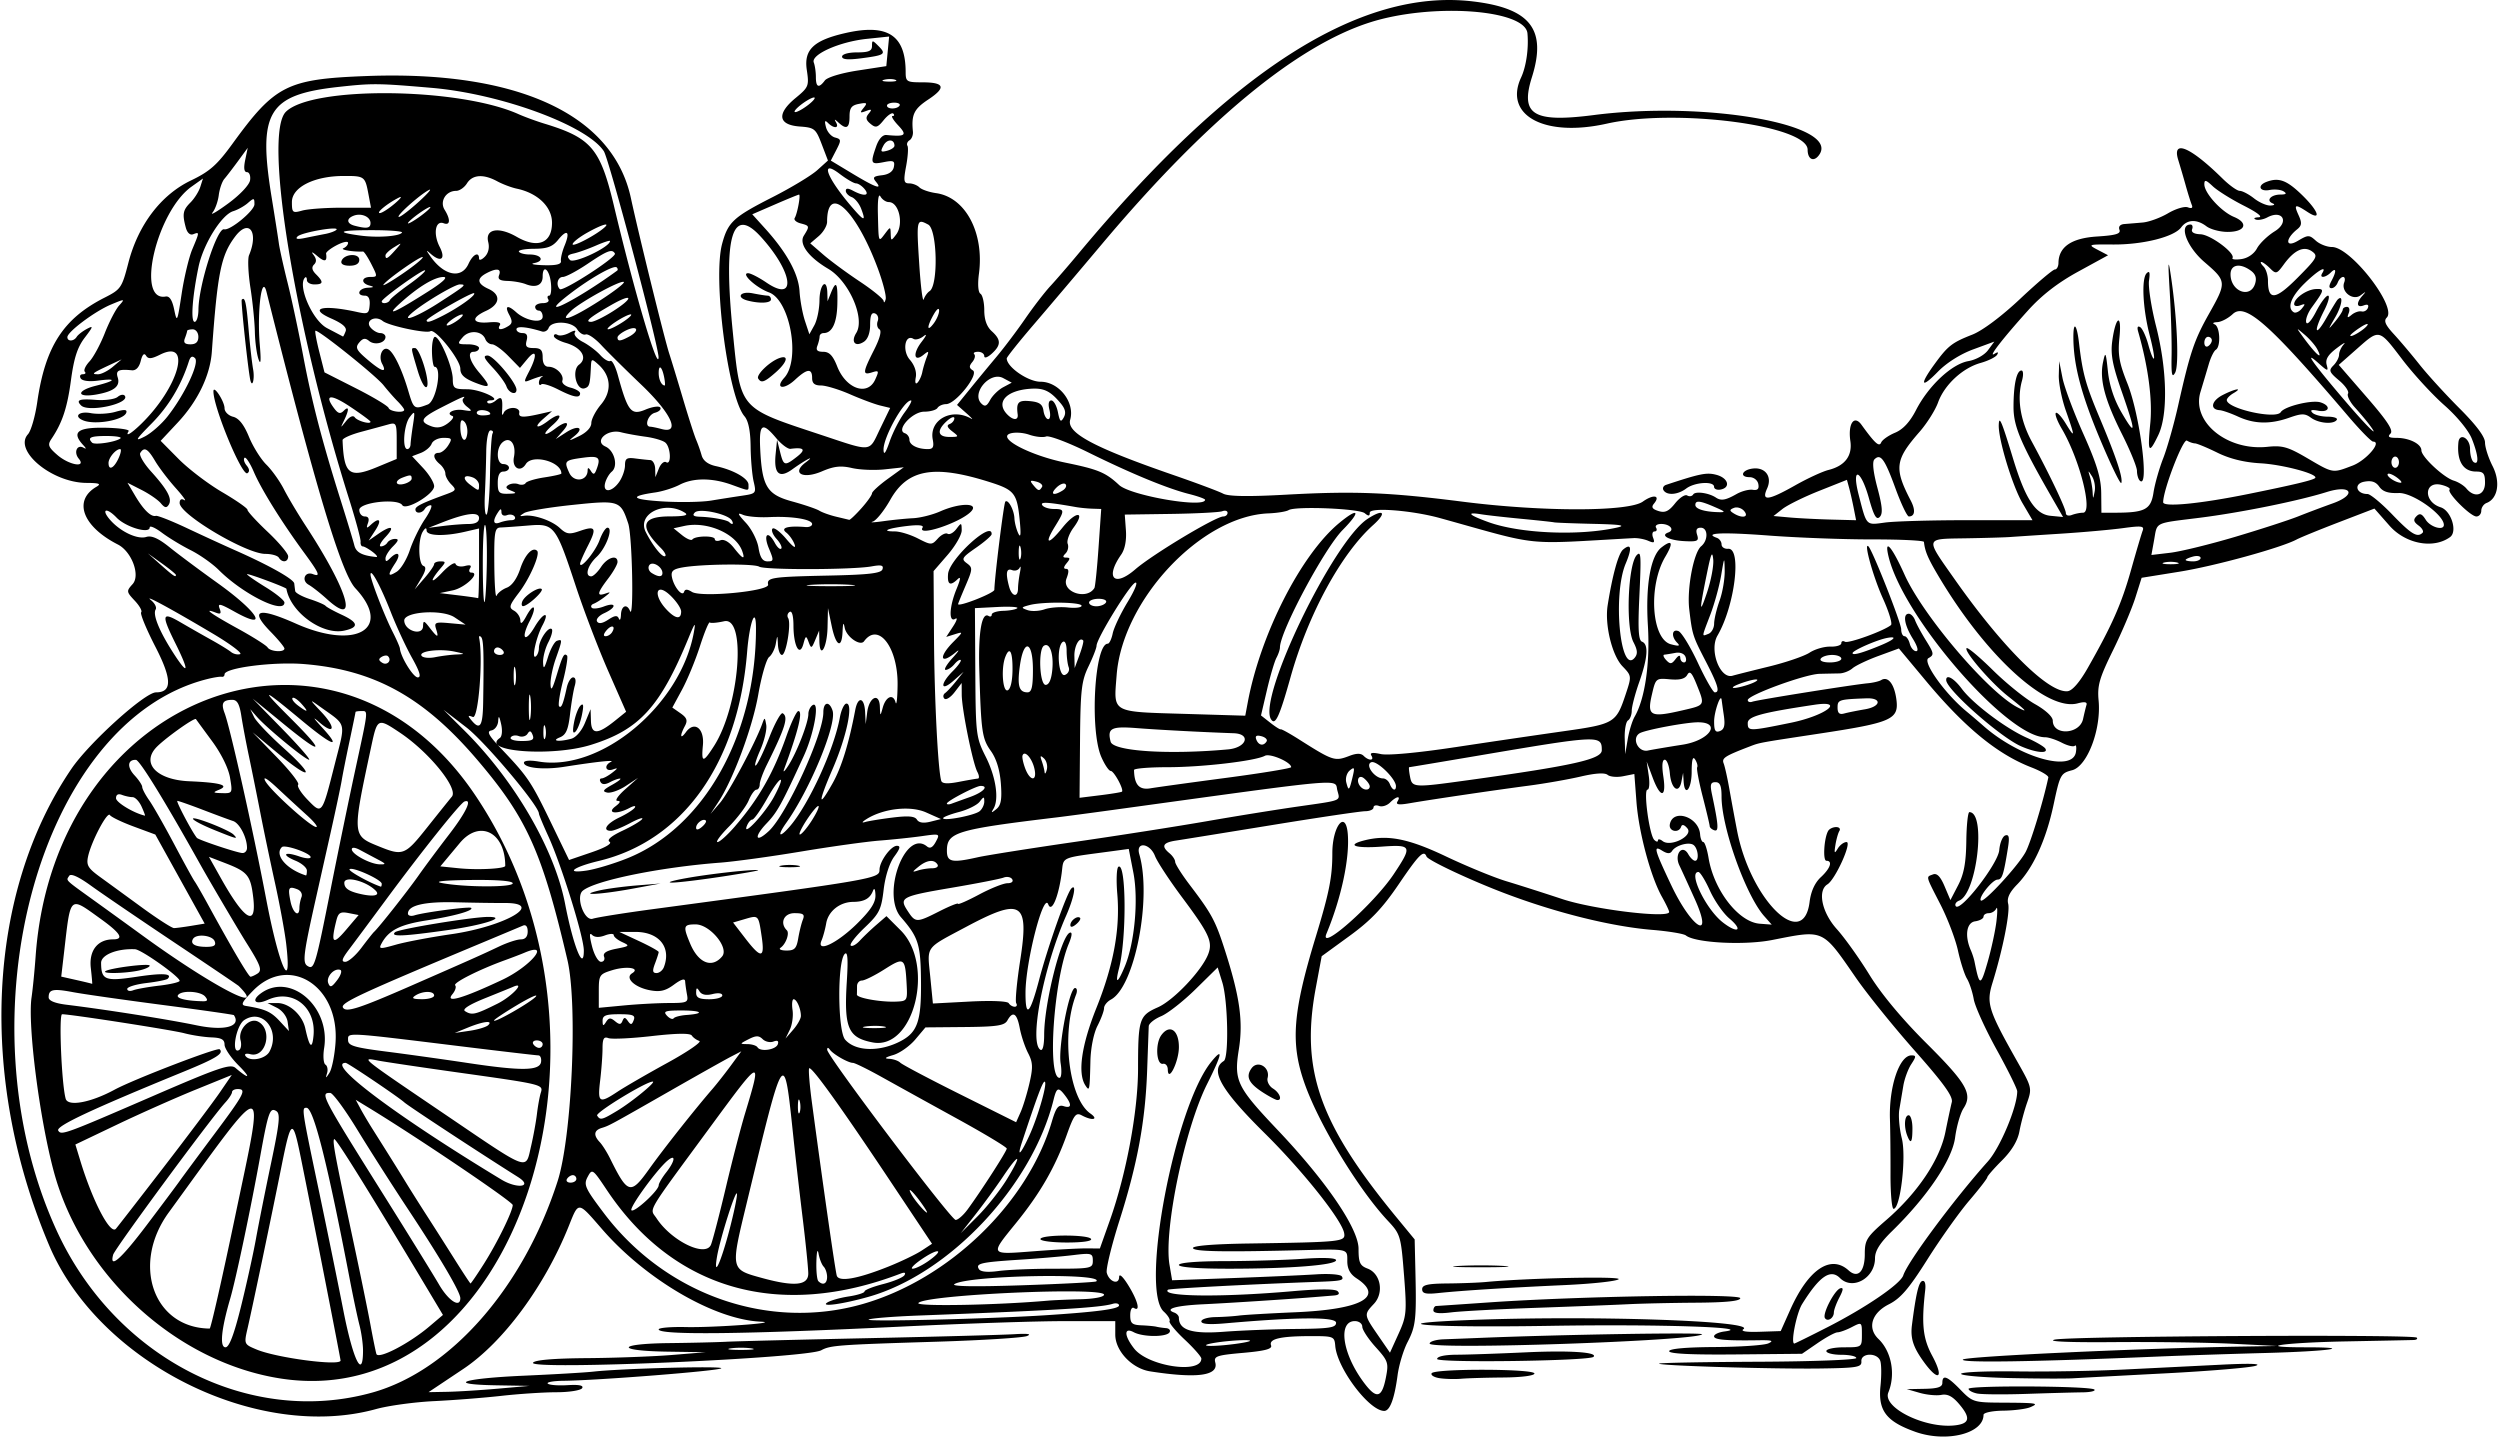 <?xml version="1.0"?>
<svg xmlns="http://www.w3.org/2000/svg" width="626.25" height="360" viewBox="0 0 626.25 360">
  <path d="M479.757 358.66c-7.275-2.596-9.33-5.309-8.695-11.476.275-2.665.243-5.513-.07-6.328-.803-2.095-4.884-1.957-4.716.16.116 1.462-.988 1.656-10.182 1.79-11.983.173-41.007-.706-40.486-1.226.194-.195 11.387-.403 24.873-.464 13.485-.06 24.519-.476 24.519-.925 0-.449-1.688-.816-3.75-.816-2.063 0-3.75-.422-3.75-.938 0-.515 2.004-.937 4.453-.937 4.439 0 4.453-.01 4.453-3.184 0-3.158-.02-3.173-2.531-1.875-1.393.72-3.004 1.309-3.581 1.309-.578 0-2.813 1.21-4.969 2.687l-3.919 2.687-16.64.162c-10.989.107-16.641-.169-16.641-.812 0-.617 4.209-.998 11.484-1.04 6.317-.036 12.329-.449 13.36-.916 1.442-.654.9-.836-2.344-.785-8.352.13-11.25-.123-11.25-.983 0-.482 1.16-1.028 2.578-1.214 8.033-1.056-16.72-1.858-43.592-1.413-30.235.502-44.304-.517-20.154-1.459 30.49-1.19 71.705.19 68.52 2.293-.794.525.696.766 4.044.655l5.302-.176 2.38-5.334c4.525-10.14 10.135-13.927 14.62-9.868 2.31 2.091 4.058.331 4.058-4.09 0-3.547.451-4.259 5.455-8.593 7.773-6.734 13.336-15.026 14.733-21.957.623-3.094 1.347-6.469 1.609-7.5.354-1.396-2.008-4.682-9.24-12.854-5.344-6.039-11.986-14.263-14.76-18.277-8.542-12.356-7.903-12.067-21.022-9.488-6.98 1.373-19.274.72-21.588-1.145-.53-.427-4.327-1.055-8.438-1.394-10.256-.848-24.066-4.279-37.005-9.192-8.61-3.27-19.162-8.233-19.531-9.187-.673-1.737-1.888-.521-7.002 7.009-4.048 5.958-6.966 9.02-12.283 12.89l-6.973 5.075-1.493 8.017c-3.823 20.523.895 33.888 20.28 57.456l4.502 5.472.19 8.122c.276 11.9.082 13.632-1.98 17.624-1.03 1.992-2.15 5.725-2.491 8.295-.78 5.879-1.92 8.92-3.342 8.92-3.77 0-11.805-10.674-12.27-16.302-.197-2.37-.399-2.447-6.327-2.435-7.461.016-10.367.708-9.748 2.32.344.897-1.473 1.383-6.985 1.871-6.685.592-7.403.842-6.988 2.43.866 3.31-4.554 4.043-16.32 2.209-4.564-.712-8.739-5.116-8.739-9.219v-3.373l-12.89.007c-7.09.004-25.337.617-40.548 1.363-39.34 1.93-60.937 2.18-60.937.705 0-.404 3.059-.665 6.797-.58 6.94.159 24.306-1.098 18.72-1.355-11.55-.53-28.688-10.522-39.64-23.11-6.226-7.156-5.87-7.124-8.437-.74-6.035 15.012-16.372 28.998-26.376 35.688-2.099 1.404-4.92 3.288-6.268 4.188l-2.452 1.635 4.687-.088c2.578-.048 8.274-.402 12.656-.787l7.97-.7-8.391-.144c-12.833-.222-8.47-1.726 6.984-2.408 7.477-.33 15.281-.788 17.344-1.017 7.25-.806 32.714-1.466 32.08-.832-.643.643-30.828 3.03-39.502 3.124-2.535.027-4.315.345-3.954.705.36.36 2.587.537 4.947.392 2.894-.178 4.087.066 3.664.75-.345.559-3.239 1.019-6.431 1.023-3.192.005-9.39.41-13.773.902-4.383.492-11.977 1.087-16.875 1.323s-11.438 1.13-14.531 1.984c-29.777 8.23-69.458-11.616-81.885-40.954-17.77-41.95-15.627-88.222 5.53-119.381 4.456-6.563 18.418-19.194 21.217-19.194 4.068 0 4.024-3.306-.153-11.42-2.279-4.429-3.883-8.313-3.563-8.632.319-.32-.405-1.629-1.61-2.91-2.104-2.241-2.124-2.402-.527-4.166 1.981-2.19-.24-8.145-3.697-9.907-8.848-4.513-11.27-11.026-5.379-14.459 1.28-.745.74-.955-2.507-.977-8.665-.06-18.33-8.11-14.637-12.191.761-.84 1.806-4.46 2.322-8.043 2.01-13.943 6.522-20.93 16.92-26.2 4.022-2.04 4.298-2.444 5.903-8.677 2.452-9.517 8.162-17.038 15.67-20.642 4.719-2.264 6.547-3.882 10.42-9.214C68.91 21.306 71.897 19.8 91.874 19.045c37.717-1.425 61.64 9.616 66.157 30.534 2.034 9.42 8.452 35.448 9.62 39.015.507 1.547 2.047 6.61 3.423 11.25s2.866 9.281 3.311 10.312a37.24 37.24 0 011.379 3.92c.373 1.338 1.607 2.267 3.574 2.69 4.424.953 8.161 3.089 8.161 4.664 0 1.657.37 1.656-4.219.003-4.91-1.768-9.654-1.764-13.059.011-1.51.788-4.253 1.65-6.094 1.915-6.655.958-6.003 1.768 1.81 2.247 4.382.268 9.867.174 12.187-.21 2.32-.383 5.829-.934 7.797-1.225 3.48-.515 3.559-.612 2.875-3.522-.387-1.646-.732-5.616-.766-8.822-.041-3.857-.558-6.408-1.529-7.541-4.13-4.825-7.975-34.47-5.604-43.224 1.476-5.45 2.787-6.66 12.696-11.706 4.64-2.364 9.646-5.388 11.124-6.72l2.687-2.42-1.573-4.12c-1.478-3.87-1.81-4.136-5.5-4.404-5.421-.394-5.83-3.184-1.046-7.128 3.295-2.716 3.422-3.034 2.82-7.047-.755-5.037 1.681-7.39 9.527-9.201 10.673-2.464 15.218.44 15.237 9.731.005 2.425.253 2.578 4.168 2.578 5.594 0 6.044 1.298 1.495 4.308-3.586 2.373-4.263 3.786-3.846 8.03.084.858-.296 1.836-.845 2.175-.549.34-.784.963-.522 1.385.26.423.111 2.714-.333 5.092-.698 3.736-.595 4.323.759 4.323.862 0 2.016.45 2.566 1 .55.549 2.427 1.199 4.172 1.443 7.373 1.032 12.104 9.93 10.741 20.202-.35 2.64-.199 4.64.377 4.997.528.326.96 2.19.96 4.143 0 2.358.63 4.118 1.875 5.246 2.366 2.14 2.366 3.484 0 5.625-1.063.962-1.875 1.228-1.875.614 0-.596-.703-1.083-1.562-1.083-.86 0-1.285.278-.946.617.34.34.12 1.215-.486 1.947-.855 1.029-.822 1.503.142 2.099 1.588.981-4.314 8.42-6.702 8.445-.871.01-1.846.44-2.164.955-.319.515-1.81.937-3.315.937-3 0-7.175 4.629-4.869 5.397.634.212 1.152.937 1.152 1.612 0 1.34 2.01 2.366 4.635 2.366 1.283 0 1.562-.552 1.21-2.391-.949-4.967 4.794-8.063 9.669-5.214.54.316-.047-.333-1.304-1.441l-2.286-2.016 3.179-3.924a764.794 764.794 0 016.712-8.14c1.943-2.319 5.177-6.607 7.186-9.53 2.01-2.922 4.849-6.607 6.31-8.189 1.462-1.581 4.557-5.157 6.877-7.945C308.201 17.808 340.634-2.975 368.884.345c14.486 1.703 18.637 7.015 14.856 19.01-2.962 9.396.347 11.418 15.49 9.468 28.482-3.67 62.647 2.55 56.262 10.244-1.284 1.547-2.68.737-2.68-1.555 0-6.125-33.024-10.414-50.33-6.535-15.568 3.489-25.868-2.063-21.447-11.56 1.277-2.742 1.93-7.263 1.595-11.04-.536-6.045-24.043-7.692-39.463-2.765-18.439 5.89-41.24 24.743-67.073 55.46-5.672 6.744-13.371 15.829-17.11 20.19-3.738 4.36-6.796 8.192-6.796 8.515 0 2.154 5.346 5.848 8.463 5.848 4.631 0 8.675 5.188 7.429 9.533-.939 3.273 5.923 6.944 25.862 13.838 5.807 2.008 11.413 4.108 12.458 4.667 1.31.7 6.215.779 15.796.252 17.081-.94 25.72-.596 44.197 1.756 20.019 2.55 41.537 2.54 45.13-.018 2.68-1.908 4.522-1.572 2.794.51-.724.874-.433 1.352 1.126 1.847 1.632.518 2.567.088 4.164-1.916 1.133-1.42 2.5-2.311 3.037-1.98.537.332 1.217.215 1.51-.26.534-.864 3.913-.393 5.69.792 1.29.86 2.421.666 5.156-.887 1.29-.732 3.12-1.211 4.067-1.066 1.23.19 1.628-.225 1.391-1.448-.188-.972-1.138-1.714-2.192-1.715-2.589-.002-1.943-1.811.77-2.156 3.193-.405 4.968 2.043 3.622 4.997-1.482 3.253.232 3.054 7.09-.823 3.055-1.726 6.787-3.448 8.294-3.826 4.117-1.032 6.014-3.542 5.473-7.244-.635-4.347.933-6.637 2.789-4.072 3.4 4.7 4.436 5.63 4.935 4.43.272-.657 1.835-1.755 3.472-2.439 2.004-.837 3.72-2.69 5.253-5.672 3.134-6.093 8.952-11.54 13.096-12.264 1.908-.333 4.029-1.51 4.935-2.739l1.588-2.155-5.306 1.955c-3.226 1.188-6.696 3.387-8.854 5.61-4.185 4.312-4.653 3.357-.892-1.82 3.405-4.686 4.416-5.48 9.532-7.489 2.551-1.002 7.3-4.555 12.015-8.99 4.288-4.033 8.19-7.333 8.672-7.333.481 0 .884-.738.896-1.64.05-4.016 3.254-6.21 9.662-6.618 4.728-.3 6.002-.684 5.616-1.69-.308-.802.169-1.353 1.241-1.436.958-.073 3.02-.244 4.583-.379 1.562-.135 4.414-1.173 6.336-2.307 1.922-1.134 4.159-1.807 4.971-1.495.957.367 1.306.154.99-.606-.267-.645-.96-2.86-1.539-4.923a299.095 299.095 0 00-1.853-6.324c-1.633-5.255 3.007-3.313 11.081 4.638 1.728 1.7 3.675 3.092 4.327 3.092.652 0 2.259.844 3.57 1.875 1.31 1.032 3.16 1.842 4.11 1.801.997-.042 1.23-.274.55-.548-1.74-.702-.434-2.188 1.936-2.204 1.46-.01 1.697-.241.822-.796-.678-.43-2.26-.585-3.516-.345-2.52.481-3.154-1.123-.8-2.026 3.052-1.171 5.031-.469 8.753 3.107 4.31 4.142 5.24 6.84 1.516 4.4-3.123-2.046-3.458-1.917-2.2.846.871 1.91.803 2.58-.357 3.516-3.07 2.477-2.95 4.73.154 2.897 2.596-1.533 2.868-1.536 4.515-.046.964.872 2.79 1.586 4.058 1.586 4.681 0 16.353 15.038 13.717 17.674-.805.805-.37 1.833 1.741 4.121 1.548 1.677 4.465 5.129 6.48 7.67 2.017 2.542 6.53 7.485 10.028 10.984 4.206 4.206 6.362 7.1 6.362 8.54 0 1.197.852 3.847 1.892 5.889 2.026 3.973 1.344 8.15-1.51 9.244-.725.279-1.32 1.153-1.32 1.942 0 .79-.55 1.436-1.222 1.436-1.485 0-7.463-6.002-6.72-6.746.292-.29-.61-.815-2.003-1.165-4.397-1.103-4.62 4.217-.236 5.609 2.628.834 4.285 6.06 2.367 7.462-4.158 3.04-11.147 1.726-15.178-2.854l-3.774-4.287-8.882 3.415c-4.886 1.878-9.66 3.828-10.61 4.334-3.931 2.091-20.475 6.64-29.33 8.063l-9.494 1.527-1.57 4.978c-.863 2.738-3.38 8.67-5.595 13.18-3.438 7.006-3.965 8.846-3.61 12.612.678 7.205-2.844 16.457-6.638 17.438-2.846.735-3.044 1.103-4.633 8.581-1.88 8.848-5.098 15.904-9.138 20.037-1.927 1.97-2.601 3.422-2.246 4.835.518 2.067-1.314 11.321-3.904 19.714-1.632 5.285-1.146 6.812 6.433 20.242 3.384 5.998 3.455 6.31 2.22 9.844-.702 2.007-1.571 5.255-1.933 7.218-.433 2.349-1.921 4.83-4.356 7.265-2.034 2.034-3.697 3.942-3.697 4.24 0 .3-2.041 2.936-4.536 5.86-2.494 2.924-7.199 9.535-10.455 14.692-4.654 7.368-6.721 9.778-9.659 11.259-4.333 2.184-5.46 5.94-2.603 8.684 3.281 3.152 4.333 8.857 2.47 13.407-1.553 3.794 9.271 9.111 16.741 8.225 3.637-.432 3.926-1.845 1.071-5.238-1.708-2.03-2.962-2.69-4.543-2.387-1.2.23-3.636 0-5.413-.51l-3.23-.927 4.453-.085c3.296-.063 4.454-.45 4.454-1.49 0-2.167 1.227-1.696 4.571 1.755 2.947 3.04 3.34 3.163 10.262 3.2 8.951.048 9.523.139 7.198 1.138-1.031.443-4.09.835-6.797.872-2.757.036-4.922.497-4.922 1.046 0 4.709-9.33 7.021-17.118 4.242zM93.28 348.828c19.574-5.473 37.837-26.309 46.401-52.937 3.587-11.153 5.057-44.32 2.457-55.422-6.355-27.141-10.161-35.579-22.642-50.197-13.364-15.652-25.718-22.478-43.29-23.92-7.719-.633-19.957.943-19.957 2.57 0 .421-.316.696-.703.612-.387-.085-1.969.16-3.516.545-42.016 10.438-62.348 84.577-37.874 138.106 14.6 31.934 48.322 49.255 79.124 40.643zm-22.969-3.508c-26.013-4.023-49.755-25.663-56.817-51.789-3.596-13.302-6.6-36.775-5.59-43.674.302-2.07.762-6.716 1.021-10.326 4.775-66.434 75.095-92.253 110.068-40.413 41.385 61.347 10.104 155.292-48.681 146.202zm15-4.507c0-.476-7.421-38.358-9.97-50.891-2.025-9.958-2.422-9.766-4.846 2.344-2.488 12.434-7.198 34.922-8.459 40.394-.934 4.053-.926 4.07 2.245 5.396 5.044 2.107 21.03 4.203 21.03 2.757zm5.626-2.501c0-1.616-.397-4.464-.881-6.328-.485-1.865-1.569-6.976-2.41-11.359-5.6-29.204-9.11-43.125-10.871-43.125-1.26 0-1.246.086 3.37 22.031 1.843 8.766 4.49 21.739 5.884 28.828 2.432 12.379 4.908 17.4 4.908 9.953zm16.622-6.038l3.4-2.882-3.602-6.024c-15.086-25.228-23.273-38.39-23.646-38.017-.478.477.178 3.97 4.865 25.899 1.708 7.992 3.61 17.273 4.227 20.625.617 3.352 1.283 6.627 1.479 7.279.436 1.45 8.188-2.566 13.277-6.88zm-47.222-4.852c1.38-5.543 3.082-13.242 3.782-17.11.7-3.867 2.419-12.466 3.819-19.11 2.085-9.893 2.318-12.221 1.288-12.867-1.607-1.006-2.02.151-4.046 11.353-2.382 13.165-6.104 30.815-7.513 35.625-2.244 7.659-2.682 12.187-1.18 12.187.925 0 2.121-3.131 3.85-10.078zm-1.487-22.459c7.567-36.176 8.764-36.087-16.588-1.226-9.443 12.985-3.81 28.935 10.265 29.07.274.004 3.12-12.527 6.323-27.844zm56.461 20.23c0-1.542-5.021-10.081-13.16-22.38-3.924-5.93-9.634-14.88-12.69-19.889-3.056-5.008-6.083-9.122-6.728-9.14-2.614-.076-2.165.781 13.494 25.747 6.144 9.797 12.337 19.817 13.761 22.266 2.371 4.077 5.324 5.96 5.324 3.395zm5.876-8.552c3.381-5.333 7.25-13.219 7.25-14.78 0-.81-23.59-16.76-35.836-24.23l-3.493-2.13 1.165 2.171c.64 1.195 1.963 3.437 2.94 4.984 4.208 6.671 6.613 10.521 8.49 13.594 1.104 1.805 3.5 5.602 5.326 8.438 1.826 2.835 4.964 7.769 6.973 10.963 2.01 3.194 3.746 5.83 3.859 5.86.113.028 1.61-2.163 3.326-4.87zm-84.437-9.752c3.763-4.977 7.467-9.934 8.23-11.016.763-1.082 4.665-6.356 8.672-11.721 7.597-10.173 8.202-11.34 5.878-11.34-.773 0-1.406.343-1.406.761 0 .419-.747 1.579-1.659 2.578-3.702 4.056-27.707 36.622-28.117 38.146-1.005 3.728 1.953 1.12 8.402-7.408zm4.165-14.389c6.16-7.992 12.54-16.486 14.175-18.876l2.975-4.345-9.111 3.704c-5.011 2.038-13.828 5.958-19.593 8.712l-10.48 5.006 1.239 4.071c3.097 10.176 7.52 18.625 8.915 17.035.374-.427 5.72-7.315 11.88-15.307zm88.837 2.344c-9.632-6.064-27.342-17.694-28.466-18.693-1.643-1.462-14.167-9.901-14.692-9.901-5.071 0 12.76 13.364 39.006 29.236 4.023 2.432 8.047 1.81 4.152-.642zm3.284-7.732c.57-2.45 1.232-6.086 1.471-8.078.238-1.993.67-4.37.96-5.282.66-2.081.585-2.1-20.624-5.08-9.281-1.304-18.352-2.654-20.156-3-4.396-.842-4.736-1.115 17.007 13.629 21.232 14.397 19.92 13.917 21.342 7.811zm-94.751-12.54c16.528-7.16 19.427-8.148 20.7-7.06 3.505 2.992 3.994 2.593.772-.63-1.93-1.928-3.508-4.268-3.508-5.199 0-1.288-.79-1.721-3.314-1.816-1.823-.069-4.881-.54-6.797-1.047-3.055-.81-28.339-4.739-30.577-4.752-.87-.006-.128 17.6.893 21.173.578 2.02 6.27.965 12.237-2.268 4.792-2.596 25.797-10.672 26.342-10.127 1.068 1.068-.861 2.264-9.096 5.635-23.309 9.544-32.026 13.642-31.35 14.736.764 1.236 1.556.947 23.698-8.645zm45.76-13.34c1.013-14.305-11.672-22.292-20.694-13.029-2.829 2.905-3.132 3.563-1.747 3.787 4.791.774 6.255 1.427 8.413 3.751l2.357 2.54-.328-2.32c-.187-1.32-1.338-2.83-2.672-3.502l-2.344-1.181 2.402-.014c2.987-.017 6.302 2.968 7.04 6.34 1.057 4.83 1.729 5.41 2.065 1.783.663-7.134-5.266-11.747-11.467-8.922-2.99 1.363-4.271.296-1.846-1.539 7.353-5.563 17.636 3.202 15.971 13.614-.316 1.978-.17 3.847.324 4.152.494.306.674 1.28.4 2.166-.416 1.341-.314 1.32.61-.126.61-.956 1.292-4.33 1.517-7.5zm51.49 4.784c.13-.903-.173-1.641-.673-1.641s-9.216-1.019-19.37-2.265c-29.258-3.588-28.305-3.535-28.305-1.592 0 1.424 1.456 1.865 9.609 2.91 5.285.676 14.46 1.96 20.39 2.854 13.5 2.034 18.027 1.968 18.349-.266zm-68.029-2.592c2.807-5.244-1.722-10.91-6.314-7.902-2.082 1.364-3.348 8.779-1.281 7.501.467-.289.625-1.382.351-2.43-.703-2.69 2.264-5.812 4.425-4.655 3.706 1.983 1.951 9.166-1.986 8.136-.972-.254-1.53-.08-1.242.388.978 1.582 5.016.889 6.047-1.038zm68.43-1.861c0-.516-.657-.938-1.461-.938s-1.2.422-.882.938c.318.515.976.937 1.461.937.486 0 .882-.422.882-.938zm-77.346-7.268c-.086-.13-8.136-1.28-17.89-2.556-9.752-1.276-19.835-2.716-22.405-3.2-5.027-.946-6.109-.715-6.109 1.303 0 .84 1.558 1.485 4.454 1.842 10.071 1.241 25.542 3.69 32.578 5.156 7.058 1.471 11.279.325 9.372-2.545zm63.706 2.507c1.304-1.266-1.251-.957-5.11.617l-3.28 1.34 3.75-.546c2.062-.3 4.15-.935 4.64-1.411zm11.943-7.172c.595-.718-1.521.246-4.704 2.142-3.182 1.896-5.786 3.635-5.786 3.865 0 .72 9.352-4.635 10.49-6.007zm-9.636 1.8c3.684-1.833 7.266-5.744 3.834-4.186-.258.117-3.316 1.358-6.796 2.758-4.09 1.645-5.914 2.808-5.157 3.288 1.73 1.098 2.55.91 8.119-1.86zm-21.59-4.514c14.88-6.509 17.516-7.685 22.084-9.852 2.03-.963 4.456-1.751 5.39-1.751 1.103 0 1.7-.694 1.7-1.976 0-1.222-.447-1.784-1.172-1.474-.645.275-5.18 2.176-10.078 4.224-31.192 13.039-35.738 15.16-35.014 16.331.782 1.265 3.947.246 17.09-5.502zm-51.618 2.727c-1.154-1.39-6.025-1.627-6.825-.332-.49.793 2.094 1.416 6.236 1.504 1.19.025 1.338-.27.589-1.172zm8.42-2.64c-.195-.195-7.511-5.139-16.258-10.985-8.746-5.847-18.082-12.21-20.748-14.139-3.135-2.27-5.071-3.143-5.484-2.475-.778 1.258-1.333.717 6.58 6.414 3.61 2.599 8.883 6.415 11.719 8.48 17.269 12.578 31.58 20.094 24.191 12.706zm48.934 2.372c0-1.19-2.845-1.19-4.688 0-1.067.69-.671.912 1.641.923 1.676.008 3.047-.407 3.047-.923zm16.995-3.896c7.219-3.397 12.435-9.724 5.616-6.812-.834.356-3.045 1.203-4.913 1.882-6.495 2.36-13.04 5.672-12.425 6.287.34.34.032 1.332-.686 2.203-1.964 2.384 2.5 1.103 12.408-3.56zm-85.821 1.422c2.792-.328 5.076-.87 5.076-1.205 0-1.038-9.604-7.837-11.172-7.91-4.508-.209-8.515 1.407-8.501 3.428.03 4.287 1.001 4.67 8.844 3.48 6.59-.998 9.16-.837 7.831.491-.274.274-2.664.755-5.312 1.068-2.648.314-4.815.979-4.815 1.478s.669.65 1.486.337c.817-.314 3.77-.839 6.563-1.167zm-13.562-3.575c.786-.786 11.138-2.112 11.138-1.426 0 .373-1.318.942-2.93 1.264-3.39.678-8.832.785-8.208.162zm58.873-.368c-1.525-.533-3.601 1.761-3.004 3.319.458 1.193.857 1.056 2.242-.772.926-1.223 1.27-2.37.762-2.547zm-62.489-.486c-.49-4.352 1.7-7.16 5.588-7.16 2.816 0 1.877-1.547-3.114-5.133-7.93-5.697-7.49-6.09-9.146 8.159l-.734 6.306 3.815.86c2.097.471 3.867.903 3.933.958.066.055-.088-1.74-.342-3.99zm41.735 1.425c1.262-.8.826-2.033-2.707-7.647-2.019-3.209-9.24-15.466-11.578-19.656-8.977-16.076-15.222-26.222-16.156-26.25-2.1-.06-2.262 1.817-.338 3.883 1.058 1.135 1.923 2.447 1.923 2.914 0 .468.789 1.97 1.752 3.34.964 1.368 3.764 6.285 6.223 10.925 2.458 4.64 4.777 8.86 5.153 9.375.376.516 1.836 3.047 3.244 5.625 6.142 11.246 10.288 18.28 10.768 18.267.284-.007 1.056-.357 1.716-.776zm18.395-21.378c1.827-9.206 4.599-22.638 6.16-29.85 3.31-15.285 3.236-14.544 1.433-14.544-.774 0-1.407.105-1.407.234 0 .13-.674 3.399-1.497 7.266-.823 3.867-1.706 8.297-1.962 9.844-.257 1.547-1.509 7.453-2.782 13.125L79.138 225c-3.14 13.99-3.411 16.166-2.108 16.971 1.682 1.04 1.972.076 5.846-19.452zm-11.179 13.965c-.343-2.964-1.601-9.82-2.796-15.234-1.194-5.414-2.868-13.43-3.72-17.813-.852-4.382-2.129-10.71-2.837-14.062-.708-3.352-1.562-7.887-1.898-10.078-.45-2.933-1.043-3.985-2.247-3.985-2.372 0-2.874.848-1.946 3.289 1.41 3.709 7.122 29.253 10.427 46.626 3.195 16.796 6.526 24.27 5.017 11.257zm18.845.938c1.452-1.934 2.873-3.727 3.158-3.985 1.174-1.06 8.34-10.134 11.106-14.062 1.634-2.32 5.086-6.96 7.67-10.313 4.324-5.608 5.934-9.05 3.873-8.28-1.053.392-10.66 12.414-19.726 24.687-3.81 5.156-7.963 10.746-9.23 12.422-1.746 2.31-1.963 3.046-.897 3.046.774 0 2.594-1.582 4.046-3.515zm22.487-3.402c13.65-1.98 23.72-7.897 13.3-7.815-2.192.017-7.653-.064-12.135-.18-7.873-.203-12.006.768-12.006 2.821 0 .532.738.735 1.64.451 2.427-.764 13.77-2.26 14.193-1.872.721.663-4.282 2.071-11.133 3.134-6.735 1.045-9.549 2.488-11.324 5.805-.753 1.407-.442 1.432 3.603.282 2.435-.692 8.673-1.874 13.862-2.626zm-14.076-.495c.833-.795 19.354-3.838 23.358-3.838 4.991 0-1.104 2.017-9.854 3.26-11.481 1.632-14.755 1.772-13.504.578zm-45.176 2.256c-.577-1.501-4.583-1.945-5.415-.6-.778 1.26.46 2.006 3.327 2.006 1.95 0 2.488-.362 2.088-1.406zm33.563-7.052c-2.078-.408-2.595-.094-3.088 1.875-1.431 5.714-.895 6.243 2.399 2.365l3.185-3.75-2.496-.49zm-39.44 3.193l3.37-.557-6.182-11.156-6.182-11.156-5.42-2.007c-2.98-1.103-5.66-2.395-5.954-2.871-.627-1.015-4.634 6.566-5.46 10.33-.487 2.216-.057 2.962 2.976 5.164 1.95 1.415 6.709 4.882 10.574 7.702 3.866 2.821 7.452 5.124 7.969 5.119.517-.006 2.457-.261 4.31-.568zm15.535-7.1c-.657-5.546-1.388-6.441-7.034-8.618l-4.068-1.568 3.038 5.416c5.898 10.514 8.959 12.324 8.064 4.77zM75 227.42c0-.73.235-1.942.523-2.691.297-.775-.164-1.626-1.072-1.974-2.154-.826-2.376-.426-1.684 3.033.59 2.954 2.233 4.155 2.233 1.632zm19.066-4.352c-2.418-2.412-7.816-3.74-7.816-1.924 0 1.293.984 2.04 3.516 2.674 3.682.92 5.634.58 4.3-.75zm1.559-1.676c0-1.033-7.35-4.354-8.062-3.642-.402.401 4.983 3.4 7.828 4.359.129.043.234-.28.234-.717zm32.813-.12c0-.605-3.894-.914-10.547-.836-6.621.077-9.326.36-7.266.759 5.545 1.074 17.813 1.128 17.813.078zm-51.563-3.19c0-.71-1.28-1.822-2.843-2.47-3.633-1.504-2.87-2.403.92-1.082 1.573.549 2.86.63 2.86.181 0-.987-6.473-3.237-7.206-2.504-1.933 1.932 1.145 5.55 6.035 7.094.129.04.234-.508.234-1.219zm49.688-1.188c0-8.439-6.422-11.668-11.38-5.722l-4.884 5.86 4.616.468c4.74.481 11.648.122 11.648-.606zm-31.876-1.576a572.106 572.106 0 01-4.453-2.37c-1.279-.691-2.109-.769-2.109-.198 0 1.237 4.648 3.729 7.031 3.77 1.625.027 1.563-.133-.469-1.202zm-32.812-2.913c0-2.614-1.868-6.21-3.502-6.74-.91-.296-4.295-1.55-7.523-2.789-3.229-1.238-6.116-2.251-6.418-2.251-.436 0 3.7 7.835 4.888 9.26.437.525 10.02 3.723 11.383 3.8.645.035 1.172-.54 1.172-1.28zm-7.969-4.397c-6.463-2.605-7.756-4.226-1.483-1.86 2.793 1.054 5.514 2.352 6.047 2.884 1.272 1.272.958 1.202-4.564-1.024zm52.985-.586c2.767-3.48 5.605-7.018 6.306-7.862 1.69-2.032-5.705-11.137-13.014-16.025-5.582-3.732-5.656-3.696-7.194 3.496-4.798 22.44-4.812 22.255 1.96 25.007 5.966 2.423 6.514 2.211 11.942-4.616zm-30.016-3.205a697.783 697.783 0 01-7.378-6.792c-2.562-2.396-3.71-3.075-3.063-1.814 1.193 2.329 11.388 11.546 12.785 11.559.515.005-.54-1.324-2.344-2.953zm-41.42-2.186c-.588-1.289-1.6-2.344-2.248-2.344-.648 0-1.846-.256-2.662-.569-.946-.363-1.483-.06-1.483.838 0 1.054 4.456 3.742 7.246 4.37.118.027-.266-1.006-.854-2.295zm48.425-10.676c2.736-10.795 3.083-9.459-3.724-14.337-2.736-1.961-2.725-1.923.405 1.406 3.7 3.937 3.205 5.826-.643 2.448-1.678-1.473-1.454-1.044.643 1.232 5.214 5.66 2.841 4.872-5.029-1.671-10.002-8.316-10.652-8.414-2.624-.398 8.813 8.8 7.991 9.389-1.851 1.326l-7.776-6.369 7.478 7.66c4.113 4.213 7.112 7.66 6.664 7.66-.954 0-10.553-7.893-13.033-10.716l-1.703-1.94.963 1.98c.53 1.088 3.818 4.544 7.306 7.679 8.166 7.34 7.197 8.504-1.238 1.487l-6.437-5.355 6.042 6.22c3.322 3.42 5.74 6.52 5.374 6.886-.367.367.692 2.07 2.354 3.785 3.644 3.76 3.576 3.849 6.829-8.983zm-26.256 3.453c-.4-2.37-2.194-6.016-4.498-9.141-2.107-2.86-3.925-5.344-4.038-5.523-.33-.52-8.138 5.075-10.057 7.207-3.608 4.01.399 8.017 8.354 8.355 7.863.335 10.212 1.01 7.459 2.141-1.626.669-1.522.78.785.837 2.613.065 2.649-.005 1.995-3.876zm17.84-18.564c-.937-1.034-1.92-1.663-2.187-1.396-.266.266.33 1.099 1.323 1.85 2.535 1.919 2.857 1.749.864-.454zm271.695 168.868c.734-3.713.574-4.191-2.563-7.664-1.84-2.037-3.346-4.335-3.346-5.107 0-.774-.833-1.404-1.857-1.404-4.23 0-3.203 7.866 1.956 14.988 3.376 4.661 4.766 4.467 5.81-.813zm-46.221-4.78c0-.47-1.888-2.623-4.195-4.785-2.306-2.162-4.004-4.238-3.772-4.614.232-.375-.418-1.443-1.444-2.372-6.006-5.435 2.753-51.418 11.927-62.617 3.044-3.716 2.705-1.952-1.075 5.606-5.61 11.213-10.888 36.579-9.42 45.27l.657 3.888 15.145-.55c8.33-.303 17.77-.724 20.977-.934 3.208-.211 6.08.018 6.384.509.607.983-.114 1.155-5.653 1.354-16.753.6-37.571 1.693-37.89 1.989-1.899 1.757 13.37 1.937 31.252.368 6.733-.591 10.651-.587 11.25.012.6.6.285.97-.91 1.066-1.005.08-2.882.234-4.171.341-6.432.536-21.92 1.544-28.454 1.853-6.994.33-9.97 1.168-7.405 2.084.644.23 1.171.805 1.171 1.278 0 3.11 3.286 4.14 11.25 3.53 4.383-.335 12.504-.651 18.047-.702 8.481-.079 10.079-.326 10.079-1.561 0-1.491-9.77-1.434-27.891.163-3.888.342-5.86.176-5.86-.496 0-.557 1.583-1.041 3.516-1.077 1.934-.035 4.605-.21 5.936-.388 1.33-.177 7.674-.549 14.096-.825 16.63-.715 22.371-3.885 15.359-8.48-1.631-1.068-2.344-2.384-2.344-4.326 0-3.135.397-3.038-11.25-2.75-19.956.495-27.173.36-27.406-.51-.157-.587 4.999-1.018 13.812-1.154 23.682-.364 24.424-.444 24.059-2.602-.551-3.256-10.373-15.605-19.897-25.017-11.018-10.89-13.847-15.882-10.255-18.102 1.307-.808 1.039-15.143-.369-19.687l-1.161-3.75-5.563 5.47c-3.06 3.009-6.935 6.046-8.61 6.749-1.676.703-3.07 1.828-3.097 2.499-.028.67-.208 5.649-.4 11.063-.453 12.726-2.41 23.347-6.92 37.56-2 6.301-3.438 12.211-3.197 13.134.598 2.287 3.058 3.14 3.096 1.073.017-.97.946-.121 2.339 2.14 2.364 3.838 3.057 6.66 1.382 5.624-.532-.328-.938.46-.938 1.82 0 2.015.45 2.418 2.813 2.516 1.546.065 3.234.223 3.75.352.515.129 1.595.287 2.399.351.803.065 1.2.54.882 1.055-.759 1.228-6.653 1.206-8.968-.033-2.492-1.333-2.432.87.112 4.103 3.505 4.456 16.825 6.444 16.825 2.511zm-5.625-23.457c0-.573 4.468-.946 11.484-.96 6.316-.012 15.176-.278 19.687-.59 5.129-.354 8.204-.221 8.204.354 0 1.224-11.45 2.134-26.86 2.134-7.719 0-12.515-.36-12.515-.938zm-2.783-48.984c-.017-.903-.557-1.536-1.202-1.407-1.681.337-1.989-5.028-.411-7.183 2.083-2.847 4.396-1.274 4.396 2.99 0 3.657-2.72 9.127-2.783 5.6zm59.167 51.437c-.758-9.713-.892-10.163-4.032-13.516-7.387-7.889-17.238-24.127-20.865-34.396-3.565-10.093-2.985-17.754 2.78-36.684 3.408-11.185 4.17-15.025 4.17-20.997 0-6.852 3.371-11.027 3.873-4.798.492 6.099-1.627 16.003-5.33 24.915-2.034 4.893 11.9-7.435 16.876-14.933 4.692-7.068 4.543-7.383-3.232-6.826-6.361.455-8.75-.35-4.453-1.502 5.945-1.593 11.16-.602 20.71 3.935 5.238 2.49 12.056 5.29 15.15 6.223 3.093.933 9.407 2.949 14.029 4.48 7.897 2.615 26.752 4.883 26.752 3.217 0-.317-.814-2.025-1.809-3.796-2.825-5.032-5.806-16.138-6.385-23.792l-.528-6.973-2.804.56c-1.543.31-3.294.156-3.89-.34-.704-.583-3.073-.437-6.728.415-3.102.724-8.987 1.756-13.077 2.294-8.441 1.11-24.381 3.464-29.847 4.408-2.659.46-3.478.336-2.991-.45.944-1.528-.248-1.349-1.879.282-.751.751-1.987 1.128-2.745.837-.759-.29-1.38-.115-1.38.392 0 .506-.949.925-2.109.93-1.16.007-11.601 1.558-23.203 3.449-11.602 1.89-22.465 3.645-24.14 3.899-3.338.505-3.798 1.4-1.641 3.189.773.642 1.406 1.604 1.406 2.138 0 .533 1.632 3.118 3.626 5.744 5.578 7.344 6.46 8.985 8.873 16.518 3.709 11.576 4.569 17.745 3.45 24.746-1.254 7.852-.532 9.346 9.779 20.226 12.175 12.847 20.21 24.656 20.21 29.703 0 3.465.347 4.229 2.256 4.954 3.306 1.257 4.172 6.09 1.585 8.843-2.52 2.683-2.518 2.708 1.032 7.867l2.998 4.358 2.149-4.735c2.008-4.425 2.097-5.394 1.364-14.784zm-35.225-45.595c-3.69-2.357-4.492-4.028-2.95-6.138 1.553-2.124 4.705-.217 4.013 2.427-.224.858.38 2.051 1.341 2.652 1.72 1.073 2.424 3.017 1.046 2.882-.387-.037-1.94-.858-3.45-1.823zm-3.347 62.165c.258-.259-1.986-.257-4.985.005-3 .26-5.702.722-6.004 1.024-.302.302 1.941.3 4.985-.005 3.045-.305 5.746-.766 6.004-1.024zm144.544-3.375c9.724-4.962 18.395-10.884 19.101-13.045 1.132-3.466 12.704-19.052 21.179-28.526 3.087-3.451 7.364-13.659 7.364-17.578 0-.613-2.321-5.315-5.158-10.448-2.836-5.133-5.415-10.809-5.73-12.614-.315-1.804-1.081-4.125-1.702-5.156-.62-1.031-1.636-4.202-2.257-7.046-.62-2.845-2.596-8.038-4.39-11.542-3.79-7.397-3.653-6.843-1.857-7.532.975-.374 1.858.528 2.883 2.947l1.478 3.486 1.943-3.743c1.439-2.773 1.967-5.627 2.038-11.012.052-3.998.397-7.27.765-7.273 4.263-.023 1.889 20.456-2.569 22.167-.754.29-1.138.903-.854 1.363 1.054 1.706 10.615-10.585 10.91-14.026.155-1.798.836-3.451 1.514-3.674.939-.309 1.093.455.649 3.209-1.091 6.755-1.448 7.832-2.603 7.862-1.293.033-4.873 4.533-4.168 5.238.695.695 9.368-8.708 11.217-12.161 1.283-2.397 4.398-12.62 5.685-18.66.096-.45-1.816-1.588-4.249-2.53-8.532-3.304-16.697-10.005-26.456-21.713l-6.733-8.078-5.1 1.87c-2.805 1.028-5.745 2.429-6.533 3.113-.788.684-2.265 1.256-3.281 1.27-1.017.015-3.255.062-4.974.104-3.607.088-17.968 5.34-17.968 6.57 0 .454.527.637 1.171.406 1.276-.457 24.97-4.239 28.909-4.614 1.333-.127 2.83-.482 3.326-.788 1.713-1.06 3.3.937 3.819 4.805.677 5.049-1.09 5.832-19.45 8.619-15.217 2.31-14.743 2.222-17.307 3.206-6.265 2.405-7.029 2.904-6.503 4.25.302.774.958 3.728 1.457 6.563.5 2.836 1.359 7.477 1.908 10.313 3.358 17.312 16.589 30.303 18.156 17.826.335-2.667 1.311-4.814 2.825-6.218 2.383-2.208 3.022-4.108 1.382-4.108-.943 0-.572-5.826.478-7.525.31-.502 1.197-.913 1.97-.913.774 0 1.142.43.818.953-.324.525-.773 2.107-.998 3.516-.34 2.126-.24 2.283.58.922.544-.902 1.537-1.64 2.205-1.64 1.422 0-2.812 9.369-4.787 10.593-2.546 1.578-1.394 7.057 2.36 11.224 1.964 2.18 5.644 7.339 8.179 11.464 2.917 4.745 8.137 11.017 14.217 17.076 10.16 10.128 11.662 12.76 9.326 16.351-.786 1.209-1.731 4.496-2.1 7.305-.73 5.572-6.944 14.797-15.792 23.447-3.056 2.988-4.274 4.926-4.274 6.797 0 4.958-5.606 8.128-8.773 4.961-2.37-2.37-5.134-.47-9.483 6.517-1.417 2.277-2.922 9.89-1.954 9.89.15 0 3.837-1.818 8.19-4.04zm-.531-2.351c-.662-1.07 2.408-6.998 3.86-7.454.828-.26.763.385-.23 2.288-.76 1.458-1.384 3.153-1.387 3.767-.007 1.44-1.603 2.435-2.243 1.399zm-195.575-.678c13.136-.843 18.75-1.585 18.75-2.479 0-.49-.739-.665-1.641-.389-3.08.944-14.43 1.627-48.437 2.915-6.66.252-12.356.715-12.657 1.028-.538.56 30.225-.192 43.985-1.075zm-45.429-2.844c21.61-6.21 41.313-25.237 47.368-45.743 1.026-3.475 1.615-4.235 2.952-3.81 1.966.623 2.102-.357.366-2.644-1.687-2.223-2.134-2.077-2.878.938-5.336 21.628-26.041 43.703-46.395 49.467-6.387 1.808-12.075 2.607-10.36 1.454.774-.52 3.2-1.216 5.391-1.547 2.192-.332 3.985-.897 3.985-1.257 0-.36 2.108-1.194 4.685-1.854 2.577-.66 4.966-1.656 5.31-2.212.395-.639.054-.792-.926-.415-30.378 11.656-56.9 4.12-73.622-20.923-3.563-5.336-3.672-5.41-4.805-3.294-1.052 1.967-.68 2.8 4.054 9.069 15.473 20.488 41.287 29.549 64.875 22.77zm46.366-.835c1.29-.115 4.98-.275 8.203-.356 3.383-.085 5.86-.564 5.86-1.133 0-2.025-45.226.014-46.514 2.097-.553.895 19.884.511 32.451-.608zm12.11-4.826c2.342-2.186-32.021-1.53-35.515.678-.94.593 4.911.697 16.842.298 10.055-.336 18.458-.775 18.672-.976zm-72.14-2.005c-.015-1.418-.646-7.64-1.401-13.828A1518.95 1518.95 0 01198.756 285c-2.405-22.812-2.14-23.188-11.788 16.713-3.968 16.413-4.003 16.249 3.908 18.421 8.14 2.235 11.63 1.889 11.595-1.15zm4.717.891c0-.928-.386-2.088-.858-2.578-.472-.49-1.047-1.945-1.278-3.235-.249-1.385-.473-.586-.548 1.954-.07 2.363.153 4.578.497 4.921 1.148 1.148 2.187.644 2.187-1.062zm15.416-2.618c3.123-1.252 6.846-3.045 8.274-3.985l2.595-1.707-10.567-15.86c-12.375-18.575-19.632-28.665-20.205-28.093-.225.225.09 4.124.698 8.664 2.825 21.074 5.848 42.123 6.216 43.28.523 1.642 5.25.805 12.989-2.299zm41.434.555c9.299 0 9.713-.085 9.713-2.005 0-1.871-.33-1.965-4.922-1.401-2.707.333-8.719.849-13.36 1.147-9.818.631-11.131.934-10.248 2.363.418.677 2.168.847 4.878.476 2.324-.319 8.597-.58 13.94-.58zm-81.29-9.82c1.067-4.074 1.906-8.066 1.864-8.872-.097-1.87-4.226 11.076-5.002 15.683-.95 5.65.962 1.5 3.138-6.811zm49.897 7.843c4.064-2.894 2.51-3.307-1.695-.45-1.964 1.335-3.012 2.427-2.327 2.427s2.494-.89 4.022-1.977zm-54.528-4.092c.485-1.276 2.155-7.71 3.712-14.297 1.556-6.587 3.72-14.93 4.81-18.54 4.279-14.186 4.173-14.146-8.685 3.352-16.507 22.463-15.222 20.282-13.497 22.914 3.772 5.758 12.393 9.904 13.66 6.571zm93.94.98l3.461.02 2.5-7.04c4.122-11.612 7.053-27.373 7.062-37.983.012-12.472.284-13.316 4.97-15.389 3.99-1.765 11.108-9.307 12.629-13.38 1.143-3.063.21-5.081-6.522-14.11-3.203-4.296-6.272-8.97-6.82-10.388-1.272-3.288-4.886-3.718-3.942-.469 3.19 10.988-1.149 33.22-7.106 36.408-.949.508-1.726 1.477-1.726 2.153 0 .676-.738 2.665-1.64 4.42-.955 1.857-1.696 5.543-1.773 8.816-.177 7.502-.222 7.721-1.274 6.094-1.967-3.044-.97-10.035 2.763-19.354 4.333-10.82 5.988-19.85 5.241-28.603-.295-3.458-.167-6.516.284-6.794 1.969-1.217 2.08 17.946.147 25.454-1.05 4.079-.361 3.856 1.448-.469 2.472-5.912 3.463-16.757 2.148-23.516l-1.156-5.937-4.031.547c-13.55 1.839-12.18 1.236-12.781 5.623-.826 6.024-2.529 9.935-3.356 7.709-1.168-3.14-5.669 14.364-5.693 22.137-.02 6.539 1.128 5.435 3.425-3.293 2.157-8.196 6.922-21.677 8.065-22.82 1.359-1.36.64 2.384-1.309 6.816-5.733 13.04-9.334 31.808-6.445 33.594.573.354.938-1.098.938-3.735 0-7.87 4.283-24.88 6.446-25.602.643-.214.538.811-.288 2.787-3.754 8.985-5.446 33.58-2.31 33.58.475 0 .6-1.632.279-3.64-.655-4.096 2.17-18.859 3.608-18.859.497 0 .616.738.265 1.64-3.787 9.751-1.84 26.002 3.57 29.791 2.19 1.534.527 1.9-2.142.473-1.481-.793-1.964-.164-3.781 4.921-2.866 8.024-6.656 14.606-12.685 22.033-6.613 8.146-6.74 7.943 4.46 7.083 5.285-.406 11.167-.729 13.07-.718zm-11.431-2.329c0-1.15 11.97-1.193 12.678-.046.337.545-2.058.902-6.06.902-3.64 0-6.618-.385-6.618-.856zm7.5-78.661c0-1.133 1.779-2.454 2.429-1.804.236.236-.214.962-1 1.615-.891.74-1.429.81-1.429.189zm-15.95 63.744c3.965-6.444 3.302-7.026-.89-.781-1.786 2.66-4.905 6.945-6.932 9.523l-3.686 4.687 4.233-4.241c2.328-2.333 5.602-6.468 7.275-9.188zm-9.832 7.54c3.414-4.643 9.845-14.637 9.845-15.3 0-.36-5.59-3.725-12.422-7.48a4360.725 4360.725 0 01-18.834-10.408c-3.527-1.968-6.802-3.579-7.279-3.579-1.176 0-4.899-2.125-5.748-3.281-.46-.625-.691-.625-.696 0-.012 1.55 31.03 42.658 32.189 42.627.589-.017 1.914-1.177 2.945-2.579zm-77.343-6.1c0-.462.844-1.913 1.875-3.224 2.244-2.853 2.481-4.738.376-2.991-2.697 2.239-9.692 11.857-9.073 12.476.68.68 6.822-4.956 6.822-6.26zm65.477 4.02c-2.1-2.839-3.34-3.804-2.108-1.64.872 1.534 3.387 4.453 3.836 4.453.193 0-.585-1.266-1.728-2.813zm-67.82-8.157c3.543-4.966 11.322-14.806 15.785-19.967 1.115-1.29 3.204-3.946 4.642-5.903l2.616-3.56-2.616 1.355c-1.438.746-8.1 4.488-14.803 8.317-15.704 8.97-15.647 8.939-17.578 9.536-1.932.598-2.095 1.828-.469 3.547.645.681 1.799 2.504 2.565 4.051 4.475 9.037 5.153 9.217 9.857 2.624zm-18.282 2.533c0-.516-.397-.938-.882-.938s-1.143.422-1.462.938c-.318.515.079.937.882.937.804 0 1.462-.422 1.462-.938zm113.506-10.932c2.239-4.915 4.643-13.454 3.779-13.423-.489.017-1.854 3.677-5.675 15.214-1.327 4.006-.305 3.04 1.896-1.791zm-.008-13.04c.92-3.974.864-5.21-.337-7.533-.79-1.528-1.731-4.346-2.09-6.262-.707-3.763-1.72-4.391-3.1-1.924-.722 1.29-2.572 1.574-10.698 1.648l-9.825.09-2.551 3.032c-1.404 1.668-3.888 3.419-5.521 3.892-2.017.584-2.353.887-1.047.944 1.057.046 2.322.484 2.812.973.49.489 7.219 4.045 14.953 7.902l14.063 7.014 1.12-2.512c.617-1.381 1.616-4.65 2.221-7.264zm-103.296 6.925c3.726-2.25 9.917-7.328 8.93-7.328-1.689 0-14.394 7.76-13.931 8.509.756 1.222 1.187 1.12 5.001-1.181zm45.76-2.389c-.237-.912-.447-.393-.466 1.154-.02 1.547.175 2.293.432 1.659.257-.635.272-1.9.035-2.813zm-45.632-2.416c1.795-1.19 7.422-4.445 12.503-7.233 5.081-2.788 8.667-5.252 7.969-5.477-.699-.224-1.546-.83-1.883-1.347-.407-.625-3.764-.581-10.026.131-5.178.589-10.07.819-10.872.511-1.14-.437-1.46.128-1.466 2.588-.005 1.731-.274 5.362-.6 8.07-.667 5.554-.246 5.82 4.375 2.757zm40.135-11.887c.276-.826-.093-1.052-1.09-.67-.83.319-2.047.05-2.707-.596-.96-.942-1.664-.936-3.543.026-2.243 1.15-2.255 1.201-.29 1.215 1.13.008 2.273.366 2.54.797.75 1.214 4.624.626 5.09-.772zm30.886-.835c4.102-2.196 5.06-5.013 4.983-14.65-.077-9.547-.596-11.236-5.02-16.327-4.97-5.72 1.082-22.207 6.512-17.739.768.632 1.445.278 2.214-1.159 1.09-2.035 1.033-2.058-3.45-1.423-2.507.355-7.3.86-10.652 1.124-3.352.264-12.221 1.502-19.71 2.752-7.49 1.25-16.56 2.496-20.157 2.77-15.156 1.152-31.55 4.51-34.495 7.065-1.786 1.548.428 7.665 2.528 6.986 1.095-.354 7.896-1.437 15.115-2.406 55.705-7.479 56.719-7.655 56.719-9.852 0-2.08 2.845-6.005 4.355-6.005.989 0 .82.684-.665 2.693-1.202 1.626-2.253 4.914-2.652 8.296-.592 5.019-1.087 6.007-4.754 9.496-2.251 2.141-3.823 4.163-3.493 4.493.33.33 1.348-.214 2.264-1.208.915-.995 2.793-2.787 4.174-3.982l2.51-2.174 3.556 3.556c8.665 8.665 3.33 30.07-7 28.081-6.178-1.19-7.212-3.616-6.488-15.219.358-5.735.211-7.676-.523-6.941-1.87 1.87-1.782 19.284.108 21.462 2.595 2.993 8.754 3.13 14.02.31zM150 223.089c1.805-.43 6.023-1.004 9.375-1.276l6.094-.495-7.031 1.3c-7.88 1.459-14.02 1.8-8.438.47zm22.969-3.299c4.125-.697 10.453-1.476 14.062-1.731 4.888-.346 3.692-.014-4.687 1.3-6.188.972-12.516 1.75-14.063 1.732-1.547-.018.563-.604 4.688-1.3zm22.734-2.952c1.16-.223 3.059-.223 4.219 0 1.16.224.21.407-2.11.407s-3.269-.183-2.109-.407zm4.922 37.666c0-1.798-1.035-4.191-1.813-4.191-.371 0-.496 1.217-.278 2.704.219 1.488-.09 3.703-.684 4.922l-1.08 2.217 1.927-2.213c1.06-1.217 1.928-2.765 1.928-3.439zm20.872 2.649c-1.153-.223-3.262-.229-4.687-.013-1.425.215-.482.397 2.096.404 2.578.007 3.744-.169 2.591-.391zm-67.44-1.35c1.1.913 1.486.9 1.874-.06.395-.98.657-.972 1.367.039.713 1.015.986.97 1.448-.235.468-1.218-.182-1.484-3.62-1.484-3.37 0-4.186.32-4.174 1.64.012 1.348.166 1.4.866.295.68-1.076 1.13-1.115 2.238-.195zm17.899-1.549c4.734-.34 3.888-1.129-1.212-1.129-4.12 0-4.692.203-3.672 1.303.665.716 1.42 1.014 1.678.663.258-.352 1.7-.728 3.206-.837zm-4.384-2.997c4.588-.007 4.89-.148 4.523-2.116-.216-1.16-.425-2.65-.463-3.31-.047-.805-.97-.535-2.804.822-2.117 1.565-3.474 1.884-6 1.41-3.859-.724-6.36-3.096-4.486-4.254 2.165-1.338-1.356-1.888-4.976-.777-3.208.984-3.366 1.23-3.366 5.23v4.197l6.328-.598c3.48-.329 8.54-.6 11.244-.604zm86.996.053c-.298-.483.15-5.32.995-10.75 2.286-14.677.406-15.828-13.619-8.34-10.333 5.517-9.685 4.615-8.916 12.413l.664 6.745 9.22-.487c5.388-.284 9.45-.116 9.773.405.303.49.973.892 1.488.892.516 0 .693-.396.395-.878zm-27.455-4.747c-.366-6.709-.615-6.877-5.548-3.749-2.438 1.546-4.982 2.811-5.655 2.811-.672 0-1.223.633-1.223 1.406 0 .774-.014 1.723-.03 2.11-.038.853 5.997 1.93 9.874 1.762 2.727-.118 2.806-.25 2.582-4.34zm-46.175 2.794c0-.561-1.008-.702-2.445-.342-1.618.406-2.722.175-3.267-.685-.654-1.032-.825-.962-.837.342-.01 1.253.762 1.64 3.267 1.64 1.805 0 3.281-.43 3.281-.955zm319.178-18.62c.279-2.382.261-3.803-.04-3.159-.3.645-1.142 1.172-1.873 1.172-.73 0-1.328.393-1.328.872 0 .48-.95 1.008-2.11 1.173-2.165.309-2.654 3.646-1.064 7.268.355.807.766 2.076.915 2.82 1.253 6.256 1.512 6.27 3.27.166.948-3.29 1.951-7.931 2.23-10.313zm-333.81 11.53c1.911-4.98-1.22-8.834-7.165-8.82l-3.985.009 4.922 2.291c2.707 1.26 4.922 2.494 4.922 2.742 0 .248-.411 1.533-.914 2.856-.706 1.855-.621 2.405.368 2.405.706 0 1.539-.667 1.852-1.483zm-14.985-2.62c-.345-.898.593-1.504 3.076-1.987 3.346-.65 3.439-.756 1.462-1.664-1.16-.534-2.109-1.317-2.109-1.741 0-.424-1.001-.39-2.225.075-1.428.543-2.578.492-3.211-.141-.69-.69-.692.174-.005 2.88.541 2.133 1.548 3.869 2.244 3.869.695 0 1.04-.582.768-1.292zm29.582-.074c1.781-2.147-3.078-8.01-6.64-8.01-3.08 0-3.206.437-1.377 4.807 2.057 4.913 5.467 6.276 8.017 3.203zm-34.653-1.465c0-3.405-5.63-21.503-8.942-28.743-1.27-2.775-2.308-5.276-2.308-5.557 0-1.963-13.458-17.952-18.171-21.589l-5.735-4.424 5.247 5.221c12.552 12.49 22.577 29.74 25.215 43.39 2.046 10.584 4.694 17.186 4.694 11.702zm44.55-3.499c-.813-5.463-.744-5.392-4.277-4.359l-2.885.844 3.07 3.984c3.965 5.15 4.912 5.04 4.092-.469zm9.154.47c.281-1.677.803-3.786 1.16-4.688.53-1.338.14-1.641-2.107-1.641-2.642 0-3.733 2.461-1.903 4.291.734.735-.244 3.46-1.567 4.367-.553.378.1.695 1.45.703 2.044.012 2.54-.496 2.967-3.033zm14.701-3.662c3.451-3.397 4.7-5.325 4.646-7.172-.044-1.494-.293-1.951-.61-1.12-.746 1.96-2.203 2.781-4.967 2.798-3.34.02-6.24 2.328-6.763 5.381-.245 1.431-.77 3.362-1.166 4.29-1.367 3.207 3.865.74 8.86-4.177zm218.536-1.35c-1.514-1.273-3.7-4.412-4.858-6.973-1.158-2.561-2.451-4.656-2.875-4.656-2.63 0 1.855 9.296 6.082 12.604 3.765 2.947 5.261 2.064 1.651-.974zm-8.638-4.833c-1.567-3.48-3.308-7.285-3.87-8.456-1.347-2.81.747-5.43 2.234-2.794.51.903 1.28 1.641 1.713 1.641 1.074 0 .75-3.118-.411-3.963-1.152-.838-4.446.09-5.362 1.511-.49.76-1.19.727-2.552-.118-2.188-1.356-1.898-.273 2.304 8.61 5.199 10.99 10.798 14.353 5.944 3.57zm17.374 4.249c-4.611-5.21-10.677-22.207-10.677-29.917 0-2.724-.38-3.629-1.523-3.629-1.227 0-1.398.595-.877 3.047 1.643 7.747 1.752 9.394.598 9.009-.633-.211-1.159-.68-1.168-1.04-.01-.362-.8-3.698-1.755-7.413-.956-3.715-1.577-7.015-1.38-7.333.196-.318-.031-1.19-.505-1.94-.594-.939-.866.02-.876 3.092-.014 4.395-1.77 6.435-2.017 2.344l-.127-2.11-.414 2.164c-.622 3.26-2.572 1.915-2.903-2.001-.16-1.894-.735-3.443-1.279-3.443-.638 0-.764 1.488-.354 4.218.81 5.404-.71 5.536-2.687.235l-1.486-3.985.513 3.516c.282 1.933.141 3.516-.312 3.516-1.065 0 .461 11.346 1.692 12.577.507.507.923.576.923.151 0-.424.527-.356 1.171.151 2.03 1.596 7.747-1.327 6.212-3.176-.771-.93-1.349-1.088-1.568-.431-.58 1.742-3.17 1.193-2.83-.6.762-4.013 7.25-1.87 7.58 2.503.08 1.072.441 1.95.802 1.95.36 0 .953 1.792 1.317 3.984 1.352 8.134 7.524 16.067 12.814 16.47l3.009.23-1.893-2.14zm-206.583-1.218c2.56-1.297 4.656-2.137 4.656-1.865s2.38-.776 5.288-2.328c2.909-1.552 6.098-2.822 7.087-2.822 1.036 0 1.536-.424 1.18-1.001-.341-.551-1.315-.733-2.165-.405-.85.328-6.609 1.457-12.796 2.507-12.83 2.179-13.421 2.485-11.23 5.83 1.97 3.005 2.211 3.008 7.98.084zm-78.25-13.237c19.292-7.724 32.281-30.904 32.281-57.612 0-5.862-1.618-1.552-2.219 5.912-2.241 27.843-16.038 47.278-37.156 52.34-6.477 1.553-8.6 3.246-3.017 2.405 2.207-.333 6.757-1.703 10.11-3.045zm76.476 2.472c1.019 0 1.592-.422 1.274-.938-.841-1.36-2.66-1.15-4.743.546-1.665 1.357-1.674 1.436-.102.937.944-.3 2.551-.545 3.57-.545zm-80.87-6.632c-.74-.457.41-1.44 3.246-2.772 2.415-1.135 4.634-2.458 4.932-2.94.297-.481-1.073-.01-3.045 1.047-1.973 1.057-4.12 1.922-4.772 1.922-2.289 0-1.153-1.803 2.11-3.351 1.813-.86 3.552-1.977 3.864-2.482.314-.508-.292-.457-1.36.114-3.124 1.672-5.843 1.359-3.511-.405 1.245-.941 1.404-1.376.504-1.376-.724 0 .145-1.299 1.93-2.886l3.246-2.887-3.053 2.017c-1.678 1.109-3.788 1.86-4.687 1.67-1.286-.271-1.034-.678 1.177-1.905 1.547-.857 2.469-1.576 2.048-1.596-.42-.021-1.555.385-2.521.902-1.174.628-1.95.628-2.338 0-.32-.517-.215-.94.233-.94.447 0 1.633-.634 2.633-1.409 1.517-1.174 1.547-1.313.18-.837-1.856.647-2.274-1.049-.47-1.9 1.175-.555-3.358-.076-11.739 1.238-5.142.807-10.057.303-10.057-1.03 0-.544 1.492-.662 3.684-.292 15.517 2.622 35.559-14.047 38.873-32.333.506-2.788.306-2.577-1.335 1.407-7.127 17.308-12.337 23.002-24.496 26.765-9.76 3.02-27.713 1.66-22.773-1.726.558-.382.701-1.859.338-3.477-.469-2.087-.66-2.286-.743-.772-.06 1.123-.828 2.18-1.706 2.348-1.25.241-.694 1.253 2.579 4.69 6.535 6.865 7.388 8.132 12.28 18.247l4.601 9.512 5.646-1.928c3.468-1.184 5.205-2.2 4.502-2.635zm92.275 3.872c2.162-.487 13.002-2.202 24.088-3.812 11.085-1.61 26.062-3.957 33.28-5.215 7.22-1.258 17.52-2.917 22.89-3.686 11.167-1.6 10.483-1.319 9.777-4.021-.775-2.963 3.588-3.344-56.572 4.932-5.415.745-11.532 1.558-13.594 1.806-25.3 3.047-27.617 3.743-27.642 8.303-.016 2.916 1.182 3.177 7.773 1.693zm-60.818-7.787c5.913-6.854 9.602-13.327 12.823-22.5 1.222-3.48 2.576-6.328 3.008-6.328 1.198 0-.03 5.016-3.555 14.531-.382 1.031.108.61 1.09-.937 2.142-3.374 4.977-10.703 4.977-12.867 0-.855.484-1.853 1.075-2.218 1.815-1.122.39 7.04-2.225 12.741-5.574 12.153-6.643 14.091-9.318 16.89-3.298 3.45-2.793 5.07.59 1.892 4.45-4.18 13.628-24.19 13.628-29.71 0-2.645 1.522-2.91 2.318-.403 1.08 3.402-5.707 19.8-11.65 28.145-2.37 3.33-1.667 3.87.996.764 4.727-5.517 11.007-19.212 12.466-27.187.353-1.934 1.103-3.516 1.665-3.516 1.774 0 .032 8.27-3.43 16.277-3.724 8.613-3.747 10.274-.051 3.694 2.228-3.968 4.083-9.964 5.67-18.33.674-3.551 2.296-3.245 2.479.468l.15 3.047.372-2.967c.484-3.86 3.04-5.034 3.17-1.456.094 2.525.1 2.528.73.274.788-2.821 2.621-3.56 3.209-1.293.241.93.468-1.05.505-4.402.103-9.41-4.827-15.816-8.402-10.918-.955 1.308-4.409-1.097-4.848-3.376-.294-1.53-.441-1.272-.534.935-.187 4.472-1.661 3.712-2.728-1.406l-.928-4.453-.11 4.866c-.116 5.055-1.94 8.08-2.046 3.392l-.06-2.633-.976 2.343c-.909 2.182-1.024 2.218-1.658.52-.629-1.685-.73-1.649-1.308.468-.925 3.39-2.468.56-2.487-4.558-.008-2.495-.378-3.815-.967-3.451a1.115 1.115 0 00-.372 1.528c.83 1.342-.492 9.243-1.545 9.243-.484 0-.937-1.16-1.008-2.578-.124-2.518-.137-2.524-.535-.234-.224 1.29-.973 2.785-1.664 3.324-.691.539-1.915 4.758-2.72 9.375-1.444 8.296-6.29 21.33-10.046 27.022l-1.937 2.935 2.397-2.797c2.17-2.533 8.87-15.06 10.54-19.703.647-1.804.687-1.796 1.037.197.2 1.14-.49 4.002-1.532 6.36-1.043 2.358-1.529 4.06-1.079 3.782.45-.278 1.97-3.443 3.38-7.034 1.408-3.59 2.92-6.305 3.361-6.033 1.478.913.674 3.52-3.974 12.895-.983 1.982-1.788 4.197-1.788 4.922 0 .725-.37 1.317-.823 1.317-.453 0-1.326 1.212-1.94 2.692-.612 1.481-2.839 4.434-4.946 6.563-2.108 2.129-3.394 3.87-2.858 3.87s2.521-1.792 4.412-3.984zm19.113-1.273c1.197-1.847 1.997-3.538 1.778-3.757-.22-.22-1.521 1.297-2.893 3.37-1.372 2.073-2.172 3.764-1.778 3.758.394-.007 1.696-1.523 2.893-3.37zm-26.466-.126c-.65-.65-2.429.67-2.429 1.804 0 .621.538.55 1.429-.19.786-.652 1.236-1.378 1-1.614zm17.118-6.017c3.152-5.907 1.607-5.447-1.762.525-1.63 2.888-3.3 5.25-3.712 5.25-.41 0-1.03.738-1.376 1.64-1.132 2.95 4.67-3.331 6.85-7.415zm29.629 5.272c3.955-.495 5.604-.358 6.14.51.484.782 1.63.96 3.379.52l2.646-.663-3.718-1.655c-3.972-1.768-10.707-1.01-14.967 1.685-1.083.685-1.244.994-.381.732.821-.25 3.927-.758 6.901-1.13zm21.84-1.592c.644-.52 1.172-1.608 1.172-2.417 0-1.31-.128-1.306-1.172.047-.645.835-2.965 1.986-5.157 2.559-2.191.573-3.984 1.273-3.984 1.556 0 .807 7.832-.689 9.14-1.745zm5.326-6.944c-.254-3.377-1.12-6.208-2.492-8.134-2.227-3.127-2.456-4.729-2.911-20.327-.275-9.422.61-14.567 2.323-13.509.44.273.8.113.8-.355 0-.468 1.31-.887 2.91-.933 1.6-.045 3.17-.344 3.49-.664.32-.32-1.938-.453-5.018-.295l-5.6.288.098 16.123c.094 15.517.192 16.31 2.604 21.094 2.55 5.057 3.387 10.644 1.952 13.026-.666 1.104-.549 1.12.718.093 1.162-.942 1.424-2.432 1.126-6.407zm-7.67 3.359c3.24-1.16 4.75-2.757 2.607-2.757-1.184 0-8.466 3.796-8.466 4.414 0 .26.527.278 1.171.038.645-.24 2.754-1.003 4.688-1.695zm38.004-1.32c.536-.512-1.998-5.187-2.812-5.187-.459 0-1.523-1.582-2.365-3.516-2.924-6.716-1.685-28.359 1.623-28.359.388 0 .945-1.16 1.238-2.578.292-1.418 1.982-4.971 3.755-7.896 1.835-3.029 2.646-5.097 1.883-4.804-1.407.54-9.685 14.032-9.685 15.785 0 .559-.904 2.887-2.01 5.173-1.763 3.652-2.022 5.907-2.128 18.539l-.12 14.38 5.176-.64c2.846-.352 5.297-.756 5.445-.897zm26.215-3.469c8.894-1.177 16.171-2.377 16.171-2.665 0-1.25-5.286-3.538-6.579-2.848-2.44 1.302-15.72 2.857-24.396 2.857-4.62 0-8.394.317-8.387.704.068 3.691 1.294 5.063 4.102 4.587 1.604-.272 10.194-1.457 19.089-2.635zm31.567-.241c.562-2.335.457-2.573-.709-1.606-.76.63-1.15 1.97-.877 3.013.59 2.258.736 2.129 1.586-1.407zm4.292 2.388c0-.453-.633-1.348-1.406-1.99-1.47-1.22-2.185.784-.781 2.188.89.89 2.187.773 2.187-.198zm6.563-.043c0-1.855-4.81-6.529-6.179-6.003-1.649.632.835 4.056 2.942 4.056.639 0 1.404.633 1.7 1.406.599 1.56 1.536 1.89 1.536.541zm-104.733-1.906c.405-.023.347-.78-.128-1.682-1.165-2.21-3.884-15.646-3.91-19.319l-.021-2.946-1.79 2.33c-.985 1.28-2.123 1.996-2.53 1.59-.407-.408-.33-1.034.17-1.393s1.751-1.707 2.779-2.996l1.868-2.344-2.572 2.273c-3.249 2.872-3.395.81-.17-2.415 1.32-1.32 2.224-2.577 2.008-2.792-.215-.216-.925.25-1.578 1.037-.652.786-1.635 1.429-2.184 1.429-.549 0 .241-1.365 1.756-3.033 1.514-1.667 1.876-2.3.804-1.406-3.952 3.298-4.448 1.257-.629-2.591 2.492-2.511 2.505-2.576.39-1.915l-2.19.684 1.72-2.63c.947-1.447 1.193-2.306.549-1.908-1.687 1.04-1.513-3.02.321-7.478 1.026-2.494 1.114-3.263.281-2.458-1.865 1.804-2.617 1.407-2.411-1.272.288-3.749 11.099-13.632 10.914-9.978-.02.387-1.787 1.916-3.927 3.399-3.501 2.424-3.731 2.813-2.291 3.866 1.501 1.097 1.483 1.446-.292 5.585-1.04 2.428-1.892 4.52-1.892 4.647 0 .818 9.067-2.752 9.086-3.577.077-3.299 2.366-21.7 2.747-22.08.691-.692 2.19 2.052 2.281 4.176.044 1.031.472 2.719.951 3.75.606 1.303.723.338.383-3.166-.665-6.876-1.3-7.688-7.553-9.668-13.962-4.422-20.535-3.252-24.867 4.425-1.556 2.756-3.542 5.227-4.413 5.49-.871.262.315.213 2.635-.11 2.32-.324 5.695-.662 7.5-.751 1.805-.09 4.85-.858 6.767-1.707 5.026-2.227 9.923-2.165 7.67.096-2.8 2.812-13.553 6.347-12.087 3.974.38-.615-.991-.758-3.911-.408-4.94.593-6.635 1.356-3.012 1.356 1.266 0 3.85.79 5.744 1.755 3.348 1.707 3.486 1.708 5.011.022.863-.953 1.962-1.49 2.443-1.192.481.297 1.466-.24 2.189-1.194 1.255-1.657 1.315-1.643 1.344.318.016 1.128-1.563 3.892-3.51 6.142l-3.54 4.09.11 16.826c.1 15.32 1 33.04 1.813 35.699.225.735 1.565.819 4.38.275 2.232-.431 4.389-.803 4.794-.825zm122.545.435c26.65-3.695 33.75-5.282 33.75-7.541 0-3.827-.575-3.801-31.273 1.41-9.208 1.563-16.849 2.843-16.98 2.843-.13 0-.035 1.054.211 2.343.532 2.785.86 2.807 14.292.945zm-108.408-3.054c-.639-2.61-2.464-4.564-2.95-3.159-.147.421.16 1.884.679 3.251 1.267 3.333 3.091 3.259 2.271-.092zm2.42-2.443c-.902-.832-1.027-.688-.556.645.333.944.655 2.21.715 2.812.06.602.31.312.557-.645.246-.957-.076-2.223-.716-2.812zm258.509-1.583c.184-1.204.06-1.914-.275-1.58-.335.335-1.8-.007-3.256-.76-1.456-.753-3.332-1.369-4.17-1.369-9.525 0-35.54-29.995-39.231-45.234-1.168-4.823.808-2.597 4.002 4.507 4.601 10.234 20.893 29.375 28.28 33.227 2.8 1.46 2.409 1.004-2.402-2.808-4.3-3.406-11.072-11.276-10.336-12.012.272-.272 3.228 2.203 6.568 5.5 3.34 3.297 8.086 7.125 10.546 8.507 2.662 1.496 4.474 3.174 4.476 4.148.01 3.82 6.743 3.464 7.584-.4.296-1.356.682-2.948.86-3.539.22-.73-.477-.856-2.188-.394-7.79 2.106-23.168-12.006-35.075-32.185-2.502-4.24-3.197-5.899-3.457-8.245-.04-.356-5.873-.64-12.963-.63-7.09.009-18.77-.429-25.958-.973-11.61-.88-16.432-.663-12.948.582.645.23 1.172.969 1.172 1.642 0 .673.738 1.166 1.64 1.094 3.473-.276 1.691 14.277-2.661 21.746-2.12 3.636.636 10.972 3.776 10.053.805-.236 4.933-1.276 9.172-2.312 4.24-1.036 8.798-2.598 10.13-3.47 1.33-.872 3.663-1.55 5.181-1.507 1.52.043 2.762-.34 2.762-.852s.41-.677.91-.368c.835.516 9.857-2.759 11.53-4.185.397-.338-.517-3.346-2.03-6.683-2.43-5.359-4.906-14.278-3.615-13.021 1.042 1.014 8.205 19.15 8.205 20.773 0 .95.373 1.727.828 1.727.456 0 1.049.844 1.319 1.875.27 1.031.986 1.875 1.592 1.875.675 0 .347-1.22-.85-3.158-2.1-3.397-2.546-6.217-.985-6.217.532 0 1.24.738 1.573 1.64.332.903 1.579 3.206 2.77 5.118 1.985 3.188 2.033 3.55.58 4.362-1.594.893 4.163 8.942 9.577 13.391 1.033.848 2.932 2.47 4.221 3.605 9.038 7.955 22.355 11.712 23.146 6.53zm-13.706-1.428c-5.17-2.242-18.705-14.184-18.79-16.577-.057-1.611 1.936-.512 3.908 2.155 2.727 3.69 11.008 9.931 16.256 12.253 2.26 1 4.362 2.227 4.671 2.728.827 1.337-2.353 1.044-6.045-.559zm-327.443-.108c6.364-9.968 8.186-32.51 2.524-31.233-1.748.394-3.364.53-3.593.3-.23-.228-1.34 2.458-2.47 5.97-1.13 3.511-3.148 8.402-4.484 10.868l-2.43 4.483 2.044 1.431c1.615 1.132 1.846 1.8 1.103 3.19-1.333 2.49-1.168 3.487.256 1.54 2.124-2.905 4.658-.947 4.255 3.287-.425 4.448.042 4.476 2.795.164zm159.188 2.48c1.766-.671 2.859-.671 3.53 0 1.296 1.296 2.753 1.247 1.942-.065-.447-.723.262-.84 2.34-.383 1.787.392 9.254-.296 18.633-1.719a3317.494 3317.494 0 0127.135-3.995c12.76-1.802 13.2-2.063 15.578-9.216 1.534-4.613 1.53-4.642-.795-7.07-2.61-2.723-4.474-10.396-3.707-15.253 1.204-7.617 2.693-12.999 3.865-13.972 2.061-1.71 2.304-.404.652 3.517-3.286 7.804-1.37 27.956 2.244 23.601.811-.978.74-1.928-.297-3.926-1.99-3.836-1.371-19.606.857-21.834 1.045-1.045 1.106.026.609 10.732-.369 7.937-.2 10.65.682 10.987 1.682.642 1.449 4.003-.703 10.124-1.031 2.935-1.875 6.165-1.875 7.178 0 1.014-.422 2.104-.937 2.423-.516.318-.885 2.347-.82 4.508l.117 3.93.638-3.75c.35-2.063 1.128-4.595 1.727-5.626 2.596-4.469 3.895-13.408 3.32-22.848-.612-10.058.666-17.417 3.395-19.544 2.705-2.107 3.074-1.229.972 2.314-4.327 7.294-3.483 20.631 1.388 21.934 2.025.541 2.414.452 1.595-.367-1.555-1.555-1.342-3.56.311-2.926.766.294 2.953 3.866 4.86 7.939 1.906 4.072 3.81 7.405 4.231 7.405 1.354 0 .831-1.802-2.251-7.762-3.29-6.36-3.373-6.622-4.136-13-.622-5.2 1.087-14.268 2.985-15.844 1.81-1.501 1.732-4.644-.114-4.644-1.017 0-1.296.548-.905 1.779.496 1.564.11 1.755-3.194 1.587-3.857-.197-6.133-1.42-4.036-2.169 1.704-.608.447-2.135-1.757-2.135-1.03 0-1.614.422-1.295.938.318.515.146.937-.384.937s-.693.706-.362 1.569c.486 1.266.254 1.417-1.2.784-.993-.432-2.648-.738-3.68-.681-28.337 1.564-22.638 2.153-48.491-5.013-7.037-1.951-17.602-2.763-17.602-1.353 0 .877-.319.909-1.261.127-1.405-1.166-17.378-1.816-19.062-.776-.59.364-2.869.733-5.066.819-16.842.66-36.568 21.665-38.014 40.48-.745 9.683-1.648 9.182 17.575 9.76l14.641.44.638-3.402c3.207-17.093 13.342-36.956 22.892-44.863 4.962-4.11 5.53-2.985.875 1.735-4.607 4.673-15.718 25.484-15.718 29.439 0 .528-.393 1.693-.874 2.588-.48.896-1.548 4.51-2.373 8.033l-1.5 6.404 2.34 1.84c1.288 1.013 2.461 1.75 2.608 1.64.147-.111 2.166 1 4.487 2.47 8.642 5.475 9.011 5.596 12.747 4.175zm-19.685-9.188c-3.316-5.366 15.56-44.508 24.191-50.163 4.03-2.64 4.956-1.641 1.42 1.53-8.07 7.238-16.29 22.371-20.697 38.098-2.811 10.03-3.85 12.257-4.914 10.535zm-10.75 7.574c4.659-.426 5.863-3.89 1.406-4.047-7.968-.28-18.925-.858-24.193-1.276-6.49-.514-7.502.006-6.621 3.404.617 2.378 14.476 3.283 29.407 1.919zm113.874-1.182c6.749-1.055 9.882-5.607 3.86-5.607-3.065 0-13.304 1.93-14.648 2.76-2.056 1.27-.337 4.824 2.087 4.316 1.125-.236 5.04-.897 8.701-1.47zm-104.221-.812c.282-.457-.294-1.042-1.28-1.3-1.257-.33-1.646-.08-1.296.83.566 1.476 1.813 1.704 2.576.47zm-183.844-1.592c-.425-1.106-.752-1.19-1.282-.332-.392.634-1.375.899-2.184.588-.809-.31-1.72-.16-2.025.332-.312.506.888.897 2.754.897 2.632 0 3.19-.303 2.737-1.485zm3.153-2.013c-.238-.912-.448-.393-.467 1.154-.019 1.547.176 2.293.432 1.659.257-.635.273-1.9.035-2.813zm6.521 2.932c1.172-.314 2.604-1.976 3.425-3.972l1.41-3.43.09 2.958c.107 3.459 1.69 3.427 6.09-.122l2.718-2.192-4.468-10.166c-2.457-5.591-6.107-15.14-8.111-21.22-5.073-15.39-5.407-15.816-11.962-15.265-2.898.244-6.007.464-6.91.49-1.452.042-1.632 1.097-1.566 9.188.04 5.027.296 8.586.567 7.908.271-.678 1.422-1.585 2.558-2.017 1.286-.49 2.556-2.272 3.366-4.727 1.167-3.535 3.126-5.614 4.24-4.5.81.81-1.85 6.914-4.569 10.486-2.453 3.225-2.591 3.732-1.22 4.5.85.476 1.563 1.582 1.584 2.46.025 1.067.514.715 1.48-1.068 1.968-3.632 2.755-2.476.838 1.231-2.258 4.368-1.197 5.612 1.25 1.466 2.213-3.752 3.933-4.08 1.949-.372-1.554 2.904-2.766 8.43-1.704 7.774.46-.284.837-1.255.837-2.158 0-1.964 2.424-5.512 3.221-4.715.31.31-.075 1.785-.855 3.28-.78 1.495-1.375 3.772-1.324 5.062.073 1.87.323 1.597 1.235-1.352.628-2.032 1.639-3.86 2.245-4.062 1.399-.466 1.39-.32-.303 4.476-.774 2.192-1.363 5.093-1.309 6.446.072 1.82.466 1.24 1.512-2.227 1.527-5.06 1.88-5.73 2.626-4.984.267.267-.19 3.116-1.013 6.331-.824 3.216-1.263 6.081-.976 6.368.557.557 1.008-.544 1.912-4.668.31-1.418 1.028-2.578 1.594-2.578.623 0 .787.83.416 2.109-.337 1.16-.87 4.36-1.186 7.113-.447 3.895-1.01 5.18-2.544 5.8-2.287.924-.226 1.176 2.857.349zm.692-4.092c.336-1.789 1.069-3.687 1.629-4.219.729-.692.83-.034.352 2.314-.366 1.805-1.1 3.704-1.629 4.22-.656.638-.768-.098-.352-2.315zm-12.971-30.284c.573-1.493 4.177-3.802 4.864-3.115.533.533-3.476 4.222-4.648 4.276-.37.017-.468-.505-.216-1.161zm300.985 28.49a259.565 259.565 0 01-.543-3.86c-.193-1.82-1.87 2.958-1.882 5.36-.01 2.356.308 2.895 1.452 2.456 1.095-.42 1.341-1.422.973-3.955zm16.78 1.885c8.683-1.774 13.858-5.702 5.945-4.513-13.31 1.999-16.727 2.935-16.727 4.583 0 2.069.319 2.067 10.782-.07zm-327.561-5.042c.206-12.684.105-15.816-.53-16.45-.362-.363-.574-.238-.47.278 1.02 5.055-.192 20.296-1.572 19.766-1.287-.494-1.345-.356-.354.837 2.133 2.57 2.83 1.517 2.926-4.431zm11.826-1.407c-.215-1.418-.39-.257-.39 2.578 0 2.836.175 3.997.39 2.579.215-1.418.215-3.739 0-5.157zm288.754 3.303c5.58-1.297 5.509-1.164 3.402-6.43-1.2-2.998-1.73-3.544-2.355-2.426-.562 1.005-1.88 1.343-4.351 1.117-3.494-.32-3.559-.265-4.5 3.794-1.263 5.442-.436 5.86 7.804 3.945zm45.557-.228c4.05-.684 4.315-2.896.33-2.747-6.876.258-7.188.358-7.188 2.314 0 1.392.463 1.811 1.641 1.488.902-.248 3.25-.722 5.217-1.055zm-213.534-9.882c.042-4.656-.733-6.019-1.817-3.194-1.082 2.82-.65 8.801.603 8.32.712-.273 1.188-2.284 1.214-5.126zm5.114.01c0-7.302-2.31-7.994-3.275-.98-.686 4.987-.215 6.605 1.924 6.605 1.026 0 1.351-1.352 1.351-5.625zm264.226-.468c6.08-10.678 8.46-16.06 10.836-24.509 1.31-4.662 2.626-9.108 2.922-9.88.459-1.196-.263-1.293-4.895-.659-2.988.41-10.026 1.038-15.639 1.397-5.613.359-11.309.734-12.656.833-1.348.1-6.398.247-11.222.327-10.263.172-10.13-.338-2.67 10.271 12.058 17.15 23.52 28.508 28.281 28.03 1.174-.118 3-2.221 5.043-5.81zm-393.875.245c-.225-1.166-.417-.433-.427 1.63-.01 2.062.173 3.016.408 2.12.234-.896.243-2.584.019-3.75zm310.992 2.931c.48-.44-.526-.398-2.237.092-1.71.491-3.369 1.151-3.685 1.467-.88.88 4.927-.648 5.922-1.559zM263.6 167.793c.382-4.004-.637-6.94-2.095-6.039-1.479.914-1.091 9.809.428 9.809.842 0 1.436-1.342 1.667-3.77zm-160.4-3.027c-1.513-2.707-3.908-7.875-5.32-11.485-2.526-6.45-5.068-11.141-5.067-9.349 0 1.291 3.503 10.348 5.565 14.388.953 1.87 1.763 3.723 1.798 4.119.191 2.133 3.346 7.248 4.47 7.248.935 0 .523-1.403-1.445-4.921zm164.51 2.38c-.287-.749-.522-2.618-.522-4.153 0-1.622-.393-2.548-.938-2.212-1.677 1.037-1.179 8.94.523 8.287.803-.308 1.225-1.173.937-1.922zM44.082 161.44c-3.758-7.576-3.604-8.318 1.152-5.541a499.173 499.173 0 007.735 4.408c2.062 1.145 4.263 2.498 4.89 3.008.627.509 1.659.753 2.292.542.634-.211-2.41-2.503-6.765-5.092-10.617-6.313-17.684-10.136-15.558-8.417.954.772 1.479 1.818 1.165 2.324-.776 1.256.867 5.34 4.313 10.724 3.864 6.038 4.255 5.055.776-1.956zm53.11 2.94c-.278-.277-1-.198-1.605.176-.815.504-.77.884.172 1.47 1.25.776 2.462-.616 1.432-1.646zm174.152-3.926c-.907-1.057-2.27 1.35-2.21 3.9l.071 2.99 1.21-3.28c.666-1.805 1.084-3.43.929-3.61zm149.564 4.313c.016.644.438 1.172.938 1.172.499 0 .668-.624.376-1.387-.315-.82-1.355-1.231-2.549-1.007-1.11.209-2.35.41-2.757.449-.407.038-.201.646.457 1.35 1.008 1.08 1.378 1.043 2.35-.234.751-.985 1.165-1.105 1.185-.343zm40.342.234c0-.516-1.03-.938-2.288-.938-1.259 0-2.55.422-2.868.938-.338.547.615.938 2.288.938 1.577 0 2.868-.422 2.868-.938zm-346.992-1.048c2.37-.107 2.357-.134-.352-.718-3.735-.805-9.043-.151-8.316 1.025.316.511 1.842.676 3.39.367 1.55-.31 3.924-.613 5.278-.674zm11.836-.827c-.319-.516-.977-.938-1.462-.938s-.882.422-.882.938.658.938 1.462.938c.803 0 1.2-.422.882-.938zm345.152-1.53c3.411-1.426 4.117-2.303 1.437-1.787-2.614.504-8.62 3.152-8.62 3.801 0 .646 2.481-.05 7.183-2.014zm-399.996.866c0-.365-1.562-2.262-3.47-4.217-5.399-5.529-3.137-6.244 6.373-2.015 15.099 6.715 24.285 1.237 14.87-8.867-3.532-3.792-9.99-25.324-22.263-74.237-1.182-4.71-2.394 4.873-1.679 13.272.342 4.011.238 5.184-.319 3.603-.454-1.29-.867-4.372-.919-6.852-.051-2.479-.551-7.46-1.11-11.067-.56-3.608-.718-7.275-.35-8.149 2.477-5.887-.04-9.255-3.488-4.668-3.539 4.709-4.403 8.987-5.83 28.861-.425 5.924-3.53 12.365-8.54 17.722l-4.284 4.58 4.506 4.552c2.478 2.504 7.387 6.24 10.909 8.302 3.521 2.063 6.374 4.054 6.337 4.425-.036.372 2.243 2.859 5.065 5.527 2.821 2.668 5.13 5.423 5.13 6.122 0 1.481-1.503 1.694-2.344.333-.319-.516-1.837-.938-3.374-.938-4.805 0-21.47-9.894-21.47-12.747 0-.89.44-1.163 1.172-.725.644.385-.343-.994-2.195-3.065-1.852-2.07-4.158-5.103-5.124-6.739-1.85-3.131-2.728-3.604-3.719-2.001-.33.535.876 2.607 2.68 4.604 4.155 4.6 5.37 6.873 4.46 8.346-.55.891-1.018.808-1.982-.353-.693-.836-2.857-2.334-4.81-3.33l-3.549-1.81 1.895 3.21c2.103 3.565 3.999 5.413 5.214 5.083.44-.12 3.966 1.274 7.833 3.098 3.867 1.823 9.328 4.332 12.135 5.575 8.465 3.749 14.577 7.187 14.7 8.27.065.561.17 1.41.235 1.886.065.476 1.7 1.38 3.633 2.011 1.934.63 3.727 1.401 3.985 1.713.257.312 2.05 1.3 3.984 2.193 4.252 1.966 4.46 3.175.69 4.003-5.461 1.2-13.437-4.564-14.49-10.472-.065-.364-9.872-4-9.872-3.66 0 .206 2.11 1.672 4.688 3.258 2.578 1.587 4.687 3.31 4.687 3.83 0 3.072-10.369-2.066-16.456-8.154-1.573-1.572-4.736-3.802-7.03-4.955-2.294-1.152-5.541-3.124-7.217-4.38-1.676-1.256-3.047-1.852-3.047-1.323 0 1.707-5.995-.066-8.298-2.454-2.657-2.754-4.009-2.071-1.464.74 2.598 2.871 6.759 4.785 8.915 4.1 1.31-.415 3.054.358 5.813 2.581 2.167 1.746 7.584 5.783 12.039 8.972 10.25 7.337 13.061 12.095 4.23 7.159-3.64-2.034-4.258-2.165-3.73-.789.488 1.274.275 1.513-.936 1.048-3.443-1.32-1.213.303 5.401 3.933 3.834 2.104 7.234 4.251 7.556 4.772.66 1.068 4.224 1.307 4.224.283zm10.647-12.386c-1.621-1.475-3.684-3.095-4.585-3.599-1.892-1.06-.944-3.434 1.064-2.663 2.001.768 1.618-.176-2.168-5.332-5.64-7.684-10.723-15.845-12.614-20.254-.971-2.265-2.027-3.857-2.345-3.539-.318.319-.076 1.185.538 1.925.718.865.782 1.552.18 1.924-1.351.835-8.62-16.747-8.5-20.561.051-1.611 2.783 2.6 2.783 4.29 0 .877.96 1.834 2.138 2.13 1.452.364 2.726 1.974 3.976 5.023 1.012 2.468 2.972 5.602 4.355 6.965 1.384 1.363 3.362 4.138 4.397 6.166 1.035 2.029 3.514 6.187 5.51 9.241 10.678 16.344 13.36 25.647 5.27 18.284zM62.746 95.391c-.5-1.763-2.47-20.028-2.191-20.313.805-.822 1.138.617 1.717 7.422.329 3.867.843 8.402 1.142 10.078.401 2.244-.16 4.605-.668 2.813zm46.491 62.168c-.52-1.637-.182-1.78 3.406-1.452l3.983.364-2.766-1.835c-3.104-2.059-12.646-1.44-12.596.818.059 2.61 4.651 3.957 4.715 1.384.037-1.472.241-1.423 1.64.393 1.987 2.577 2.356 2.651 1.618.328zm44.083.816c1.009-1.632-.14-1.978-1.426-.429-.74.891-.81 1.429-.19 1.429.55 0 1.276-.45 1.616-1zm276.07-2.147c.006-1.105.621-3.697 1.364-5.76.743-2.062 1.32-5.437 1.283-7.5-.066-3.61-.099-3.569-.882 1.124-.447 2.68-1.663 7.11-2.702 9.844-2.255 5.932-2.212 5.504-.484 4.84.773-.296 1.412-1.443 1.42-2.548zm-274.378-1.282c.256.631.498.199.539-.962.08-2.27 1.492-2.854 2.266-.937.995 2.466.566-18.867-.44-21.891-1.929-5.796-2.245-5.9-14.027-4.667-5.808.608-11.223 1.517-12.033 2.02-1.236.766-1.247.878-.067.695 2.42-.375 6.948 1.17 8.976 3.062 1.669 1.557 2.373 1.664 4.97.76 4.025-1.404 4.361-.796 2.057 3.72-1.067 2.093-1.94 4.097-1.94 4.456 0 1.598 3.838-3.033 4.863-5.868.626-1.73 1.521-3.146 1.989-3.146 1.527 0-.355 5.103-2.694 7.303-2.302 2.165-3.063 4.884-1.368 4.884.504 0 1.607-1.055 2.452-2.344 1.578-2.409 4.132-3.188 4.132-1.26 0 .596-1.054 2.466-2.343 4.156-2.766 3.627-2.938 4.543-.703 3.765 1.414-.493 1.396-.382-.133.803-.976.756-2.241 1.543-2.813 1.75-.571.205-.78.654-.466.997.316.342 1.687.2 3.047-.318 3.177-1.207 3.243.237.077 1.68-1.318.6-2.123 1.534-1.788 2.076.404.653 1.345.502 2.795-.449 1.652-1.082 2.301-1.152 2.652-.285zm15.613-1.757c0-.825-1.266-2.682-2.813-4.127-3.482-3.253-4.287-.062-.9 3.574 2.257 2.422 3.713 2.64 3.713.553zm96.88-1.013c1.888.208 3.433.014 3.433-.43 0-.943-9.715-1.068-13.075-.17-2.106.564-2.144.667-.469 1.259 1.004.354 2.917.266 4.251-.196 1.335-.463 3.971-.671 5.86-.463zm161.661-12.02c-.223-2.21-.532-1.607-1.442 2.813-2.063 10.018-2.103 11.358-.17 5.625 1.043-3.094 1.769-6.89 1.612-8.438zm-152.135 10.781c.329-.531-.459-.937-1.82-.937-1.319 0-2.398.422-2.398.938 0 .515.818.937 1.82.937 1 0 2.08-.422 2.398-.938zm-155.083-9.689c.085-5.03-.108-9.408-.428-9.728-.32-.32-.582 3.988-.582 9.574s.192 9.964.427 9.728c.235-.235.497-4.543.583-9.574zm-1.948-.056v-8.807l-3.516.816c-5.166 1.2-9.607 1.057-9.623-.31-.01-.782-.318-.704-.923.234-1.27 1.963-1.165 8.205.143 8.642.746.248.57 1.219-.567 3.125l-1.648 2.764 2.438-2.812c1.34-1.547 2.439-3.13 2.441-3.516.003-.387.703-.703 1.557-.703 1.389 0 1.404.171.142 1.64-2.89 3.367-2.676 4.332.268 1.205 1.683-1.787 3.216-2.78 3.406-2.209.19.572 1.236.807 2.324.523 1.348-.352 1.763-.172 1.306.568-.37.597-.22 1.085.33 1.085 2.375 0-1.589 3.802-4.632 4.442l-3.29.692 4.688.567c2.578.312 4.793.634 4.922.715.129.08.234-3.816.234-8.66zm53.325 7.08c2.326 1.453 19.424-.18 19.088-1.824-.362-1.77.937-1.964 15.166-2.266 10.1-.213 13.145-.57 13.48-1.575.334-1.005-.284-1.168-2.735-.723-4.743.861-26.768.916-28.136.07-1.294-.8-14.447-.666-19.257.195-2.352.421-2.9.927-2.614 2.413.472 2.448 2.599 5.034 3.044 3.7.238-.715.807-.712 1.964.01zm81.688-.85c.007-.902.222-2.695.479-3.985.256-1.289.223-1.84-.073-1.224-.297.616-1.146.887-1.886.603-1.443-.554-1.673.709-.755 4.137.669 2.495 2.216 2.82 2.235.469zm19.131-.114c.208-.336.677-4.93 1.044-10.21l.666-9.598-2.224-.072c-1.223-.04-3.067-.22-4.099-.403-7.152-1.265-8.999-1.37-8.45-.485.325.528 1.622.96 2.88.96 2.79 0 2.814.335.307 4.392-2.82 4.563-1.693 4.729 1.885.276 3.389-4.217 5.893-4.216 2.774.001-1.095 1.483-1.757 3.307-1.47 4.055.287.748.048 1.833-.53 2.411-.778.778-.729 1.052.188 1.052.996 0 1.01.277.072 1.406-.777.938-.823 1.407-.138 1.407.72 0 .752.73.109 2.422-1.278 3.361 5.049 5.521 6.986 2.385zm-61.097-.812c-2.707-.189-7.137-.189-9.844 0-2.707.19-.492.345 4.922.345s7.629-.155 4.922-.345zm71.355-3.884c4.312-3.732 20.136-13.237 22.037-13.237.584 0 1.061-.409 1.061-.908 0-.5-.594-.68-1.32-.401-.727.278-6.52.581-12.873.673l-11.553.167.287 3.96c.18 2.496-.26 4.74-1.19 6.069-4.096 5.848-1.756 8.27 3.551 3.677zm-240.34 1.406c0-.197-1.582-1.493-3.515-2.88l-3.516-2.523 3.246 2.88c3.197 2.837 3.786 3.229 3.786 2.523zm58.6-6.222c.777-2.34 2.48-5.824 3.784-7.743 1.304-1.92 1.96-3.49 1.456-3.49s-1.177.421-1.496.937c-.715 1.157-2.344 1.236-2.344.114 0-.78 1.693-1.613 7.8-3.84 2.402-.877 2.51-1.1 1.172-2.436-.81-.81-1.472-2.023-1.472-2.696 0-.674-.632-1.75-1.406-2.392-1.714-1.423-1.826-2.813-.225-2.813.65 0 1.707-.843 2.351-1.875 1.056-1.69.937-1.875-1.21-1.875-1.31 0-2.636.666-2.948 1.479-.312.813-1.54 1.848-2.73 2.3l-2.164.823 2.76 2.955c1.518 1.625 2.76 3.676 2.76 4.558 0 1.985-7.082 6.195-7.98 4.743-1.106-1.79-10.763-.723-10.767 1.19-.002.902.617 1.64 1.374 1.64.906 0 1.18.56.8 1.64-.472 1.34-.346 1.426.685.47 2.211-2.052 2.865-1.263 1.144 1.381l-1.662 2.554 2.318-1.616c3.397-2.369 4.435-1.971 1.9.727-1.21 1.29-1.73 2.344-1.156 2.344.575 0 1.307-.422 1.625-.938.319-.515 1.188-.937 1.93-.937 1.002 0 .867.485-.524 1.875-1.03 1.031-1.875 2.381-1.875 3 0 .875.25.875 1.125 0 1.995-1.994 2.888-1.196 1.327 1.186-1.998 3.049-1.91 3.577.36 2.16 1.031-.645 2.51-3.085 3.288-5.425zm63.275 5.756c0-1.606-2.587-3.111-3.317-1.93-.37.598-.091 1.456.62 1.906 1.663 1.054 2.697 1.063 2.697.024zm379.454-2.636c-.903-.236-2.38-.236-3.282 0-.902.236-.164.429 1.641.429s2.543-.193 1.64-.429zm-352.795-3.572c-1.47-3.52-.242-4.598 1.51-1.326.575 1.075 1.29 1.71 1.59 1.412.298-.299-.226-1.392-1.165-2.43-.939-1.038-1.396-2.198-1.016-2.578.38-.38 1.929.783 3.44 2.584 1.673 1.993 2.493 2.541 2.096 1.4-.36-1.031-1.313-2.389-2.118-3.017-1.513-1.18.455-1.73 4.864-1.361.902.076 1.64-.26 1.64-.747 0-1.2-5.089-2.023-10.78-1.743-2.579.127-5.532-.134-6.563-.58-1.482-.64-1.327-.22.738 2.001 1.437 1.546 2.864 4.353 3.17 6.238.403 2.485 1.025 3.428 2.26 3.428 1.584 0 1.608-.232.334-3.281zm63.054-.217c-.238-.912-.448-.393-.467 1.154-.02 1.547.175 2.293.432 1.659.257-.635.272-1.9.035-2.813zm295.6 2.648c0-.467-.844-.629-1.875-.36-1.031.27-1.875.653-1.875.85 0 .198.844.36 1.875.36 1.031 0 1.875-.382 1.875-.85zm-457.914-1.524c-1-.757-2.114-1.376-2.474-1.376-.36 0-.6-.527-.533-1.172.067-.644-1.21-5.39-2.836-10.547-13.685-43.385-21.552-91.501-15.884-97.145 6.512-6.484 43.269-6.128 58.224.564 1.553.695 4.51 1.779 6.573 2.409 11.774 3.595 13.977 6.214 17.42 20.712 5.059 21.3 11.032 41.575 11.145 37.835.08-2.61-12.41-49.67-13.709-51.65-4.217-6.437-25.784-14.376-43.111-15.87-13.47-1.16-14.816-1.174-23.292-.244-17.706 1.944-20.306 6.228-16.81 27.696.818 5.022 1.63 10.205 1.807 11.518.175 1.313 1.159 5.743 2.185 9.844 1.026 4.1 2.77 12.263 3.873 18.137 2.174 11.57 4.756 21.538 9.376 36.194 1.626 5.156 3.184 10.301 3.464 11.432.442 1.795 1.878 2.568 5.465 2.942.515.054.118-.522-.883-1.279zm72.223-.951c-5.5-5.5-4.836-7.92 2.175-7.94 3.699-.01 4.822-.278 3.828-.913-5.008-3.204-12.097.29-9.797 4.83 1.838 3.626 4.282 6.613 4.903 5.992.237-.236-.263-1.123-1.11-1.97zm20.363.747c-1.557-4.39-8.82-7.545-14.498-6.298l-2.693.592 2.116 1.713c1.164.942 2.328 1.43 2.588 1.084.706-.943 5.627-1.002 5.627-.068 0 .445.64.563 1.423.263.866-.333 2.174.411 3.349 1.904 2.245 2.854 2.903 3.11 2.088.81zm373.983-3.563c6.326-1.882 13.4-4.177 15.72-5.1 2.32-.923 6.24-2.399 8.71-3.28 6.142-2.19 4.764-4.81-1.497-2.847-7.127 2.234-21.58 5.161-31.84 6.449-11.572 1.452-10.556.948-11.41 5.667l-.663 3.654 4.74-.56c2.607-.31 9.915-2.102 16.24-3.983zM405 132.17c2.486-.554 1.065-.783-5.86-.943-5.027-.116-9.456-.287-9.843-.38-.387-.092-4.078-.49-8.203-.885-4.125-.395-8.66-.905-10.078-1.134-3.876-.627-3.112.178 1.875 1.977 7.91 2.852 22.636 3.478 32.109 1.365zm201.86 1.282c.336-.336-.12-1.151-1.015-1.812-1.243-.918-1.368-1.463-.531-2.312.841-.854 1.381-.652 2.335.874 1.164 1.865 4.54 2.82 4.538 1.282-.003-2.57-7.863-8.118-11.309-7.98-2.61.104-4.002-.351-4.87-1.59-.865-1.235-1.956-1.592-3.788-1.242-2.69.514-1.99 3.078.839 3.078.697 0 3.493 2.314 6.213 5.142 4.767 4.956 6.282 5.866 7.588 4.56zm-489.438-2.192c1.72-.007 2.578-.503 2.578-1.49 0-1.655-3.23-1.258-9.341 1.147l-3.315 1.304 3.75-.475c2.062-.261 4.91-.48 6.328-.486zm10.679-.948c.761 0 1.135-.403.83-.896-.304-.493-1.173-.659-1.93-.369-.79.304-1.382-.013-1.39-.744-.011-.981-.222-.95-.924.134-1.35 2.09-1.127 3.087.546 2.445.816-.313 2.106-.57 2.868-.57zm55.196.026c-.98-1.586-8.094-3.104-9.229-1.969-.716.716-.344 1.026 1.291 1.076 2.983.09 6.75.789 7.318 1.357.79.79 1.203.479.62-.464zm309.53-.026h16.315l-2.506-4.274c-2.52-4.302-6.066-15.964-5.948-19.568.083-2.513.71-1.043 3.575 8.374 3.085 10.14 5.61 14 9.394 14.365l3.142.302-2.599-4.52c-8.039-13.985-9.825-18.188-9.812-23.088.015-5.617.775-9.09 1.99-9.09.472 0 .527 1.137.124 2.578-1.273 4.551-.4 9.944 2.467 15.234 4.426 8.167 8.531 16.787 8.531 17.915 0 .57.667.78 1.483.467.816-.313 2.081-.57 2.812-.57 2.578 0-.834-13.428-5.36-21.1-1.09-1.845-1.74-3.595-1.445-3.889.293-.294 1.399.884 2.456 2.618 2.396 3.93 2.403 3.499.054-3.184-1.031-2.935-1.829-6.928-1.772-8.874l.102-3.54.817 4.164c.449 2.29 2.807 8.619 5.239 14.063 3.39 7.59 4.434 11.047 4.471 14.82l.05 4.92 3.398.002c7.487.002 8.996-.784 9.641-5.018.326-2.138 1.417-5.997 2.424-8.575 1.007-2.578 2.683-8.485 3.726-13.125 3.03-13.49 4.042-16.504 7.765-23.121 4.46-7.929 4.441-8.137-1.177-12.976-4.424-3.81-6.47-9.372-3.447-9.372.461 0 .637.527.391 1.172-.286.748.471 1.205 2.092 1.264 2.52.091 8.777 4.743 8.022 5.964-.216.35.8.46 2.26.246 1.593-.233 3.141-1.302 3.876-2.675.673-1.257 2.678-3.184 4.455-4.283 3.726-2.302 1.966-5.53-1.89-3.466-.988.53-2.3.757-2.917.507-.616-.251-.276-.495.755-.542 1.157-.053-.275-1.176-3.738-2.932-3.087-1.565-6.567-3.743-7.734-4.839-1.737-1.631-2.121-1.721-2.121-.495 0 2.194 4.224 6.847 7.417 8.17 3.783 1.567 2.8 3.793-1.658 3.754-1.879-.016-4.235-.649-5.236-1.406-2.434-1.842-4.837-1.737-6.33.276-1.767 2.383-9.587 4.347-17.074 4.287-6.239-.05-6.379-.001-3.856 1.32l2.62 1.373-7.49 4.1c-5.092 2.788-9.11 5.898-12.551 9.714-6.357 7.051-10.15 11.95-8.432 10.889.888-.548 1.104-.468.664.244-.36.581-2.218 1.496-4.13 2.032-4.521 1.268-9.051 5.477-10.645 9.89-.697 1.933-2.785 5.247-4.639 7.366-6.152 7.03-6.417 9.106-2.2 17.234 1.24 2.39 1.049 3.961-.483 3.961-.433 0-1.946-3.177-3.362-7.06-2.68-7.346-3.717-8.776-5.254-7.24-.59.592-.329 3.1.745 7.13 1.257 4.72 1.395 6.481.57 7.307-.826.825-1.476-.303-2.693-4.68-2.04-7.34-4.443-8.133-2.566-.848 2.028 7.873 1.753 7.583 6.576 6.922 2.382-.326 11.672-.594 20.646-.594zm33.27-20.215c-4.77-11.352-6.705-18.742-6.717-25.644-.007-4.144.863-3.26 1.41 1.433.887 7.61 1.666 10.45 5.115 18.645 4.222 10.032 5.925 15.136 5.488 16.446-.176.529-2.56-4.368-5.296-10.88zm9.9 10.274c-.377-.376-.685-1.466-.685-2.423 0-.957-1.68-5.08-3.733-9.164-4.338-8.63-5.683-13.714-4.77-18.037.598-2.831.701-2.636 1.231 2.32.378 3.532 1.57 7.113 3.436 10.313 3.629 6.224 3.626 5.039-.015-5.4-2.302-6.602-2.793-9.244-2.335-12.583.863-6.297 2.436-7.014 1.796-.82-.436 4.224-.077 6.295 1.983 11.445 3.182 7.951 5.579 26.837 3.091 24.35zm2.653-14.35c.578-5.868-.52-14.172-3.034-22.935-.32-1.113-.133-1.529.508-1.133.557.345 1.474 2.338 2.037 4.431.564 2.093 1.19 3.64 1.394 3.436.203-.203-.264-2.792-1.038-5.754-1.747-6.691-2.128-14.266-.784-15.61.726-.728.895-.212.597 1.823-.23 1.561.574 6.742 1.786 11.514 2.76 10.874 2.984 22.097.543 27.191-2.376 4.96-2.737 4.427-2.01-2.962zm5.335-16.959c.067-3.351-.142-10.523-.465-15.937-.457-7.653-.399-8.592.26-4.219 1.598 10.614 2.13 22.626 1.084 24.477-.783 1.386-.975.442-.88-4.32zm-328.21 38.27c1.465-1.64 2.662-3.325 2.662-3.745 0-.42 1.793-2.062 3.985-3.65l3.984-2.885-4.687.513c-2.578.283-6.315.137-8.303-.324-2.795-.648-4.5-.46-7.515.833-4.816 2.064-7.71.461-4.061-2.25 1.136-.845 1.433-1.227.66-.85-.773.378-2.57 1.534-3.99 2.569-3.306 2.407-4.702 1.166-4.215-3.748l.36-3.639.759 3.047c.882 3.545 1.147 3.617 4.273 1.172 2.269-1.774 1.743-2.388-1.662-1.94-.656.086-2.276-1.13-3.599-2.701-3.462-4.116-4.284-3.602-4.001 2.5.445 9.619 1.65 11.634 7.993 13.37 3.03.83 6.1 1.874 6.823 2.32.723.447 2.617 1.124 4.208 1.505 1.592.38 3.068.735 3.28.788.212.052 1.583-1.246 3.047-2.886zm248.579-.066c-.33-1.676-.847-3.952-1.149-5.058l-.549-2.011-6.944 2.762c-3.82 1.519-7.957 3.558-9.195 4.532l-2.251 1.77 4.039.362c2.221.2 6.876.436 10.343.526l6.305.164-.6-3.047zm-341.608-8.356c.09-5.258.378-9.906.64-10.329.26-.422.028-.768-.518-.768-.575 0-1.025 2.268-1.068 5.39a358.197 358.197 0 01-.346 10.76c-.149 2.954.044 5.176.428 4.939.384-.238.773-4.734.864-9.992zm314.175 9.114c-.616-.742-1.758-1.105-2.537-.807-1.15.442-1.182.693-.166 1.337 2.188 1.386 4 1.032 2.703-.53zm-7.42-1.03c-3.66-1.59-4.813-1.709-4.813-.5 0 .99 2.199 1.693 5.625 1.798 2.09.064 2.001-.076-.811-1.297zm133.834-3.276c11.25-2.283 16.07-3.436 16.604-3.97.952-.952-8.043-3.38-13.689-3.694-4.03-.224-7.681-1.121-10.781-2.65-2.578-1.27-5.11-2.321-5.625-2.335-.516-.014-1.423-.329-2.016-.7-.965-.606-5.953 12.335-5.953 15.443 0 1.289 9.225.389 21.46-2.094zm-261.46 1.474c0-.238-1.793-.885-3.984-1.438-5.486-1.386-14.471-5.093-25.306-10.441-5.024-2.48-9.765-4.267-10.535-3.972-.771.296-2.684.091-4.252-.455-1.567-.547-3.74-.664-4.83-.262-3.144 1.164 5.078 5.455 13.936 7.274 8.227 1.689 10.049 2.448 13.437 5.6 2.864 2.666 21.534 5.868 21.534 3.694zm222.178-5.868c-1.013-1.579-1.04-1.576-.53.05.297.944.597 2.632.667 3.75.128 2.03.128 2.03.53-.05.222-1.145-.078-2.833-.667-3.75zm-396.022 3.584c-1.3-.51-1.487-.911-.658-1.423.635-.393 1.753-.484 2.486-.203.732.281 1.55.156 1.818-.277.268-.434 2.391-1.074 4.718-1.423 2.326-.349 4.23-.785 4.23-.969 0-2.99-7.318-4.932-8.906-2.363-1.37 2.217-3.52.963-2.98-1.738.64-3.2-.938-5.304-2.81-3.75-1.722 1.429-1.6 5.488.165 5.488.773 0 1.406.422 1.406.938 0 .515-.633.937-1.406.937-.938 0-1.406.938-1.406 2.813 0 2.459.323 2.804 2.578 2.746 2.163-.055 2.286-.18.765-.776zm138.192-.059c.758-.48 1.065-1.186.68-1.57-.383-.384-1.41.014-2.282.886-1.695 1.695-.68 2.127 1.602.684zm356.277-1.912c0-2.336-.377-2.812-2.229-2.812-3.254 0-4.868-2.64-4.441-7.266.238-2.588 2.92-1.133 2.92 1.586 0 1.516.422 3.018.937 3.336 1.369.846 1.147-1.783-.497-5.89-.83-2.078-3.725-5.602-6.878-8.378-2.993-2.635-7.722-7.78-10.508-11.433-5.944-7.794-5.68-7.733-11.452-2.639l-4.492 3.965 7.007 8.079c5.22 6.018 6.736 8.349 5.945 9.14-.791.792-.4 1.063 1.53 1.063 3.18 0 6.22 1.53 6.22 3.13 0 1.6 5.593 6.825 8.119 7.584 1.114.334 2.536 1.225 3.162 1.978 2.07 2.494 4.657 1.693 4.657-1.442zm-502.5.57c0-.719-.693-1.572-1.54-1.898-2.322-.89-2.785.227-.735 1.777 2.254 1.705 2.275 1.706 2.275.12zm35.103-.778c.803-1.146 1.46-3.016 1.46-4.155 0-1.717.44-2.013 2.578-1.73 1.418.186 3.105.368 3.75.404.644.035 1.198 1.014 1.23 2.174l.06 2.11.87-2.17c.48-1.194 1.296-1.907 1.816-1.586 1.382.854 1.168-3.804-.226-4.93-.645-.522-2.86-1.172-4.922-1.446-2.063-.275-4.844-.78-6.18-1.124-3.427-.882-6.83 2.261-3.876 3.58 2.266 1.01 3.251 4.914 1.588 6.294-.645.536-1.39 1.804-1.656 2.818-.665 2.546 1.67 2.386 3.508-.24zm105.925 1.253c.282-.457-.35-1.057-1.405-1.333-1.573-.411-1.719-.262-.812.831 1.295 1.56 1.53 1.613 2.217.502zm-157.903-2.091c0-.98-.3-1.015-2.267-.26-2.153.827-1.822 2.157.392 1.578 1.031-.27 1.875-.863 1.875-1.318zm44.077-2.033c.01-.809.244-.776.807.111.632.998.914.935 1.392-.31 1.176-3.065.668-3.54-3.228-3.018-4.769.64-4.933.814-3.575 3.793 1.146 2.515 4.57 2.086 4.604-.576zm453.213 1.75c-1-.731-2.018-1.13-2.261-.887-.516.516 1.901 2.181 3.197 2.202.485.007.064-.584-.936-1.315zm-505.98-2.593l4.94-2.048v-4.616c0-4.338-.127-4.581-2.11-4.024-1.16.326-4.218 1.156-6.796 1.846-2.578.69-4.674 1.628-4.656 2.087.325 8.567 1.683 9.631 8.622 6.755zm494.875-.38c3.433-1.312 7.463-6.01 5.155-6.01-.445 0-3.235-2.848-6.201-6.328-19.77-23.199-25.834-28.564-28.96-25.627-1.144 1.075-2.898 1.988-3.896 2.029-.998.04-1.287.287-.642.547 1.355.547 1.594 5.57.302 6.368-.478.295-1.27 1.902-1.759 3.57-.489 1.67-1.432 4.832-2.096 7.029-2.26 7.48 6.68 14.78 16.793 13.714 3.727-.393 5.13.007 9.963 2.842 6.552 3.843 6.28 3.798 11.34 1.865zm-28.685-12.282c-1.805-.83-3.878-1.553-4.607-1.604-2.5-.175-2.074-2.327.75-3.788 3.11-1.608 5.305-1.975 2.685-.448-.902.525-1.64 1.288-1.64 1.696 0 2.156 12.354 4.92 13.525 3.026.885-1.431 7.798-3.125 9.958-2.44 2.721.865 2.227 2.625-.586 2.087-1.675-.32-2.115-.162-1.437.516.537.537 2.238.977 3.78.977 1.54 0 2.585.352 2.32.781-.754 1.219-4.514.919-6.477-.516-1.512-1.106-2.32-1.106-5.453 0-4.764 1.68-8.739 1.592-12.818-.287zM29.677 114.836c.596-1.285.786-2.336.422-2.336-1.094 0-2.911 2.165-2.911 3.469 0 1.982 1.324 1.38 2.49-1.133zm571.26.945c0-.773-.421-1.406-.937-1.406s-.938.633-.938 1.406c0 .774.422 1.406.938 1.406s.938-.632.938-1.406zm-581.215-.896c-1.322-1.593-.42-3.642 1.202-2.732.747.42.726.21-.065-.64-2.995-3.227-1.477-4.47 5.331-4.365 3.576.055 6.294.438 6.038.851-.972 1.573.625.648 3.16-1.83 9.474-9.26 12.767-21.347 4.724-17.335-2.183 1.09-2.981 1.148-3.53.26-.468-.757-.921-.3-1.333 1.34-.399 1.588-1.205 2.427-2.233 2.324-3.327-.334-4.081.05-3.527 1.797.696 2.194-.881 3.467-5.275 4.258-5.007.901-5.255-.907-.296-2.156 5.168-1.3 5.46-1.96.579-1.304-2.169.29-3.889.066-4.275-.558-.355-.575-.128-1.045.504-1.045s.864-.285.515-.634c-.348-.348.183-1.508 1.18-2.578.997-1.07 2.722-4.265 3.833-7.1 1.11-2.836 2.724-5.943 3.586-6.904 1.522-1.697 1.464-1.704-2.032-.247-4.015 1.673-10.933 6.84-10.933 8.167 0 1.147 1.617 1.097 2.34-.074.318-.513 1.453-1.401 2.523-1.974 1.714-.917 1.653-.657-.508 2.176-1.832 2.401-2.706 5.099-3.451 10.645-.935 6.963-2.182 10.704-4.914 14.752-.975 1.444-.754 2.038 1.484 3.984 2.947 2.562 7.363 3.32 5.373.922zm1.137-9.568c-2.505-1.011-1.09-2.385 1.882-1.828 1.68.315 4.45.173 6.156-.317 2.284-.655 3.006-.6 2.736.21-.62 1.86-7.773 3.146-10.774 1.935zm-.547-3.754c-1.362-1.363-.442-1.718 3.617-1.395 2.334.185 4.826-.148 5.541-.742.73-.606 1.53-.708 1.823-.234 1.199 1.94-9.173 4.178-10.98 2.37zm206.262 1.796c1.25-1.675 1.98-3.046 1.624-3.046-1.812 0-6.98 9.31-6.874 12.384.05 1.455.542.786 1.526-2.072.798-2.32 2.474-5.59 3.724-7.266zm-123.731 7.97c.016-.645.293-2.86.614-4.923.538-3.459.475-3.609-.812-1.93-1.475 1.924-1.941 8.024-.614 8.024.43 0 .795-.527.812-1.172zm117.651-3.984l2.495-5.156-2.51-.609c-1.38-.335-4.778-1.6-7.549-2.813-2.771-1.212-6.04-2.204-7.265-2.204-1.603 0-2.228-.527-2.228-1.875 0-2.496-1.25-2.365-4.288.45-2.842 2.635-5.13 2.186-2.676-.524 4.119-4.552 1.431-19.464-3.853-21.374-3.194-1.155-7.155-4.802-5.216-4.802.623 0 2.685 1.054 4.582 2.343 7.66 5.205 6.705-2.577-1.409-11.484-7.15-7.85-9.417-.218-7.03 23.672 1.976 19.762 1.421 19.103 21.766 25.847 13.496 4.474 12.246 4.595 15.181-1.471zm-30.566-12.521c-.572-.926 2.892-4.272 5.306-5.124 2.47-.871 1.973 1.036-.937 3.597-2.806 2.469-3.612 2.751-4.369 1.527zm-2.662-19.533c-2.979-.778-1.803-2.433 1.289-1.814 1.611.322 3.299.585 3.75.585.45 0 .82.422.82.938 0 .944-2.823 1.085-5.86.291zM30.188 109.798c.36-.319-1.222-.58-3.516-.58-3.991 0-4.86.406-3.593 1.674.647.646 6.085-.19 7.108-1.094zm11.776-5.473c4.29-5.447 8.058-13.428 6.89-14.596-.682-.682-1.154-.433-1.553.817-1.892 5.934-5.029 11.184-9.231 15.45-4.209 4.272-4.432 4.68-1.843 3.367 1.62-.822 4.202-3.089 5.737-5.038zm74.365 1.317c-.73-.731-1.016-.349-1.016 1.358 0 3.091 1.313 4.413 1.72 1.73.172-1.139-.144-2.529-.704-3.088zm31.796.343c0-.978 1.089-3.073 2.42-4.655 2.766-3.287 2.535-7.136-.598-9.972-1.756-1.588-1.826-1.566-1.93.606-.209 4.349-.37 4.909-1.527 5.297-2.102.706-3.359-4.483-1.433-5.916 2.246-1.67.617-4.318-3.358-5.458-1.622-.465-2.949-1.231-2.949-1.703 0-.471.413-.602.918-.29.505.312 1.822.084 2.926-.507 1.284-.687 1.786-.717 1.395-.083-.337.545.562 1.599 1.998 2.341 1.436.743 3.405 2.228 4.375 3.3.97 1.071 2.108 1.735 2.53 1.475.422-.261 1.262 1.331 1.868 3.537 2.514 9.162 3.314 10.162 6.926 8.652 1.768-.738 3.442-.972 3.722-.52.28.453-.33 1.042-1.356 1.31-1.73.453-2.732 3.46-1.161 3.489.386.008 1.652.267 2.812.578 4.864 1.303 2.504-3.875-5.055-11.093-3.941-3.763-8.452-8.227-10.024-9.92-1.571-1.693-3.335-2.895-3.917-2.672-.583.224-1.544-.367-2.134-1.313-1.255-2.01-6.41-2.234-7.148-.311-.263.687-1.022 1.08-1.686.874-3.799-1.178-6.364-1.4-6.364-.549 0 .526.682.955 1.516.955 1.054 0 1.366.572 1.025 1.875-.39 1.492-.029 1.875 1.766 1.875 1.78 0 2.255.494 2.255 2.344 0 1.506.527 2.344 1.474 2.344 1.912 0 3.939 2.045 3.457 3.49-.207.62.708 1.4 2.034 1.733 1.326.333 2.41.981 2.41 1.441 0 1.295-1.624 1.002-5.546-.999-1.978-1.009-3.86-1.571-4.181-1.25-.322.322-.585.128-.585-.43 0-.56.316-1.193.703-1.41.984-.55-.825-.082-2.907.753-1.65.661-1.662.554-.234-2.207 2.08-4.023 1.826-5.806-.439-3.086l-1.876 2.254-2.891-2.957c-1.59-1.626-3.429-2.957-4.086-2.957-.657 0-1.415-.574-1.684-1.276-.817-2.128-4.043-2.402-5.687-.483-1.424 1.664-1.354 1.759 1.298 1.759 1.541 0 2.803.422 2.803.937 0 .516-.62.938-1.377.938-1.633 0-1.003 2.36 1.377 5.156 3.12 3.667 2.957 4.125-.926 2.6-2.78-1.092-3.761-2.009-3.761-3.51 0-2.277-6.285-10.154-7.5-9.402-1.042.643-10.473-1.377-11.942-2.558-1.863-1.499-4.483-.096-3.05 1.631.638.768 1.74 1.395 2.45 1.395.71 0 1.292.436 1.292.967 0 1.512-2.7 2.17-4.107 1.002-.961-.798-1.564-.7-2.48.405-1.03 1.24-.73 1.872 1.984 4.192 3.672 3.14 5.067 3.554 3.763 1.118-1.03-1.924.128-4.484 1.613-3.566 1.355.837 3.367 5.044 4.907 10.258 1.394 4.722 1.507 4.803 4.906 3.511 2.124-.807 3.68-9.446 1.701-9.45-.313 0-.603-1.688-.644-3.75-.042-2.062.295-3.749.749-3.749 1.23 0 4.438 7.585 4.462 10.547.019 2.358.326 2.578 3.591 2.578 3.319 0 9.05 2.712 5.883 2.783-.73.016-1.057.3-.726.632.331.331 1.245.069 2.031-.584 1.49-1.236 1.777-.725 1.567 2.794-.056.944.087 1.02.436.234.286-.644 1.328-1.171 2.317-1.171.988 0 1.691.527 1.562 1.171-.25 1.25.898 1.31 5.39.28l2.813-.645-2.213 1.94c-2.513 2.204-1.551 2.601 1.22.505 3.034-2.294 3.992-1.481 1.175.997-2.828 2.489-2.302 3.149.7.878 2.725-2.06 3.877-1.658 1.842.644l-1.786 2.02 2.607-1.679c3.034-1.952 4.68-1.155 2.012.975-1.576 1.258-1.418 1.253 1.24-.034 1.849-.895 3.047-2.175 3.047-3.255zm-21.259-9.188c-.316-.902-1.862-3.012-3.436-4.688-2.212-2.357-2.502-3.046-1.276-3.046 1.48 0 7.221 6.819 7.221 8.578 0 1.465-1.927.817-2.509-.844zm-22.264-4.038c-1.734-5.839-1.702-5.571-.65-5.571 1.24 0 3.896 8.77 2.944 9.725-.465.467-1.453-1.323-2.294-4.154zm133.935 15.297c-1.266-.972-1.462-1.53-.646-1.835.644-.242 1.172-.892 1.172-1.444 0-.553-.844-.242-1.875.692-2.605 2.357-2.341 3.984.646 3.984 2.422 0 2.45-.055.703-1.397zm-125.192-3.84c-1.866-.684.279-1.874 2.686-1.489 2.305.369 2.4.282.937-.86-.895-.7-1.317-1.604-.938-2.01.86-.923-.045-.553-5.64 2.305-4.963 2.535-5.44 3.47-2.349 4.614 1.461.54 2.724.317 4.132-.733 1.116-.832 1.643-1.653 1.172-1.826zm480.02 1.956c-.682-.902-2.256-2.767-3.499-4.143-1.242-1.376-2-2.92-1.685-3.43.316-.51-.691-1.993-2.237-3.294-2.496-2.1-2.655-2.523-1.41-3.768.772-.772 1.404-1.982 1.404-2.689 0-.707.527-1.866 1.171-2.576.645-.71-.17-.267-1.811.984-2.16 1.647-2.84 2.793-2.462 4.15.469 1.685.256 1.637-2.097-.469-3.827-3.424-1.468-.08 6.653 9.433 5.693 6.667 9.205 10.079 5.973 5.802zm-504.5-1.636c.656.919 3.947 1.841 3.947 1.107 0-.208-2.32-1.918-5.156-3.801-4.908-3.259-6.586-3.022-3.875.547.93 1.224 1.483 1.347 2.314.516 1.36-1.36 1.405-.304.103 2.391-.97 2.008-.96 2.012.506.177.897-1.122 1.762-1.497 2.161-.937zm176.766-3.588c-2.632-3.116-4.238-3.843-7.818-3.541-5.923.5-8.427 3.479-5.438 6.468 1.462 1.462 2.748 1.439 2.555-.047-.396-3.047.145-3.627 3.117-3.34 2.335.225 3.117.786 3.346 2.403.165 1.16.7 2.109 1.19 2.109s.626-1.055.302-2.344c-.368-1.467-.191-2.344.474-2.344.585 0 1.325 1.313 1.646 2.918.486 2.428.732 2.653 1.468 1.339.633-1.133.396-2.156-.842-3.62zm-142.818 2.746c0-.89-2.807-1.338-3.307-.528-.305.493.314.896 1.376.896 1.062 0 1.93-.165 1.93-.368zm-21.563-1.038c0-.258-.738-1.211-1.64-2.12-.903-.907-2.485-2.712-3.516-4.01-1.967-2.475-16.585-14.16-17.087-13.658-.16.16.288 2.568.995 5.352l1.284 5.061 7.873 3.99c4.33 2.194 8.013 4.409 8.185 4.922.311.928 3.906 1.355 3.906.463zm150.026-5.639l2.164-1.158-2.153-1.152c-3.28-1.755-8.04 3.79-5.465 6.365.887.887 1.368.695 2.212-.882.593-1.108 2.052-2.536 3.242-3.173zm-32.041-1.927c1.005-2.206.938-2.36-.787-1.812-2.434.773-2.373.041.47-5.562 1.499-2.954 1.994-4.845 1.37-5.23-.537-.333-.727-1.255-.422-2.05.305-.794.003-1.656-.672-1.915-.865-.333-1.225.493-1.225 2.812 0 2.067-.59 3.66-1.596 4.301-2.15 1.372-3.29.025-1.884-2.226 2.273-3.641-1.804-12.99-7.005-16.06-4.966-2.933-7.41-6.25-6.122-8.312 1.494-2.393 1.47-2.48-.831-3.082-1.083-.284-1.738-.89-1.456-1.347.655-1.058 1.54-5.857 1.081-5.857-.19 0-2.903 1.11-6.03 2.466l-5.686 2.466 3.247 3.593c5.42 6 8.328 11.309 8.597 15.697.137 2.236.746 5.572 1.354 7.414l1.106 3.349 1.25-2.258c.689-1.242 1.267-4.051 1.285-6.243.034-4.031 1.858-5.77 1.968-1.875l.06 2.11.847-2.11c1.313-3.266 1.727-2.54 1.602 2.813-.11 4.73-1.31 7.266-3.44 7.266-.552 0-1.004.387-1.004.86 0 .474-.256 1.528-.569 2.344-.412 1.074-.003 1.483 1.482 1.483 1.513 0 2.427.958 3.486 3.653 2.221 5.656 7.603 7.527 9.524 3.312zm-52.853-.53c-.525-2.727-1.382-3.423-1.382-1.123 0 1.64.718 3.126 1.509 3.126.142 0 .085-.901-.127-2.002zm64.653-1.348c.201-.993.692-2.65 1.091-3.68.63-1.63.529-1.716-.773-.658-2.423 1.968-2.775-.272-.506-3.217 1.234-1.602 1.435-2.182.497-1.436-.866.69-1.994.994-2.506.677-2.131-1.317-2.894 2.948-.931 5.21 1.176 1.357 1.753 3.054 1.495 4.403-.248 1.298-.075 1.85.424 1.35.464-.463 1.008-1.655 1.209-2.649zm-202.78-1.327l2.214-1.865-3.282 1.54c-4.106 1.929-4.417 2.19-2.603 2.19.802 0 2.454-.84 3.672-1.865zm552.177-4.474c-.486-.908-1.864-2.49-3.063-3.515-2.178-1.863-2.179-1.863-.832.01 3.439 4.783 5.638 6.762 3.895 3.505zm-26.37-2.154c0-.485-.421-.882-.937-.882s-.938.658-.938 1.462c0 .803.422 1.2.938.882.516-.319.938-.977.938-1.462zm-504.375-.882c0-1.042-.624-1.875-1.406-1.875-.773 0-1.406.176-1.406.392 0 .216-.256 1.06-.57 1.875-.407 1.063-.009 1.483 1.407 1.483 1.35 0 1.975-.593 1.975-1.875zm107.875-.033c2.694-1.442 2.223-2.926-.53-1.671-1.29.587-2.345 1.422-2.345 1.854 0 1.036.677.993 2.875-.183zm-70.983-1.347c.368-.96-.74-1.942-3.65-3.228-5.893-2.607-2.065-3.526 6.63-1.59 2.55.567 2.86.39 3.036-1.742.13-1.564-.28-2.373-1.2-2.373-2.263 0-1.592-1.864.714-1.983 1.588-.082 1.704-.215.47-.538-2.237-.584-2.08-2.166.214-2.166 1.802 0 1.809-.09.234-3.193-.891-1.756-1.832-3.182-2.09-3.17-2.442.117-5.841-.45-4.921-.82.644-.26 1.171-.87 1.171-1.357 0-.486-1.262-.23-2.805.568-1.543.798-2.759 1.758-2.702 2.133.31 2.024-.332 2.196-2.21.594-1.23-1.05-1.626-1.177-.96-.31.784 1.021.833 1.774.157 2.45-.675.676-.524 1.426.491 2.442 1.945 1.945 1.85 2.538-.408 2.538-1.031 0-1.875-.492-1.875-1.094 0-.601-.21-.883-.469-.625-1.963 1.964 1.852 10.741 5.504 12.659a1202.36 1202.36 0 014.005 2.11c.074.041.373-.546.664-1.305zm-1.037-17.604c.594-1.803 4.458-2.063 4.458-.3 0 .957-.846 1.472-2.422 1.472-1.518 0-2.278-.438-2.036-1.172zm507.49 16.07c.35-.567-.47-.305-1.823.58-1.352.887-2.459 1.79-2.459 2.006 0 .678 3.613-1.505 4.282-2.587zm-7.485-6.383c1.525-1.526 1.163 1.412-.533 4.326-1.924 3.307-1.933 3.395-.127 1.221 1.07-1.29 1.956-2.66 1.967-3.047.012-.387.488-.703 1.059-.703.577 0 .775.683.447 1.539-.476 1.241-.334 1.326.739.436.73-.607 1.848-.983 2.482-.836.634.147 1.347-.26 1.583-.905.276-.752-.103-.968-1.054-.603-1.777.682-1.943-.617-.313-2.445.994-1.115.927-1.13-.443-.095-1.956 1.478-5.017-.9-4.13-3.209.291-.76.166-1.382-.278-1.382-.444 0-1.05.633-1.348 1.406-.296.774-.99 1.406-1.54 1.406-.697 0-.706-.547-.028-1.813 1.305-2.438 1.227-3.506-.155-2.124-1.36 1.36-2.967 1.5-2.156.187 1.289-2.085-1.07-.73-4.414 2.535-3.416 3.336-4.478 6.16-2.724 7.244.458.282 1.36-.124 2.008-.904.98-1.181.92-1.319-.363-.827-.846.325-1.538.189-1.538-.302 0-1.473 3.135-3.66 5.41-3.775 2.265-.114 2.193.213-1.006 4.61-.995 1.367-1.616 3.055-1.38 3.75.248.729 1.293-.422 2.472-2.721 1.123-2.192 2.464-3.985 2.98-3.985.515 0 .084 1.671-.957 3.713-2.74 5.37-2.31 6.896.54 1.912 1.325-2.32 2.586-4.394 2.8-4.609zm-458.185 6.59c.99-.628 1.034-1.243.202-2.799-1.227-2.293-.417-2.601 1.737-.66 2.442 2.2 6.637 2.902 6.637 1.111 0-.829-.422-1.507-.938-1.507a.94.94 0 01-.938-.938c0-.516.87-.937 1.93-.937 1.063 0 1.67-.422 1.352-.938-.319-.516-.218-.937.225-.937.442 0 .632-1.477.421-3.282-.397-3.408-2.053-4.622-2.053-1.506 0 2.149-1.686 2.913-4.218 1.911-1.031-.408-3.08-.771-4.554-.808-1.981-.048-2.538-.431-2.138-1.472.628-1.638-.644-1.81-3.214-.436-2.456 1.315-2.28 2.608.53 3.888 3.209 1.462 2.942 3.906-.601 5.52-3.874 1.763-3.502 3.24.725 2.875 2.244-.193 3.159.05 2.74.729-.75 1.212.38 1.31 2.155.185zm28.732-1.043c1.547-1.024 2.39-1.863 1.875-1.863-.516 0-2.203.839-3.75 1.863-1.547 1.024-2.39 1.863-1.875 1.863.515 0 2.203-.839 3.75-1.863zm79.155-2.813c-.002-.815-.566-.421-1.343.938-1.761 3.081-1.781 4.604-.03 2.289.757-1.001 1.375-2.453 1.373-3.226zm-120.46 2.314c1-.757 1.422-1.363.937-1.346-.485.016-1.701.649-2.702 1.406-1 .757-1.423 1.363-.938 1.347.486-.017 1.702-.65 2.703-1.407zM48.164 62.464c1.844-4.393 1.844-4.403.24-3.788-.784.301-1.507-.347-1.862-1.67-.911-3.403-.728-4.383 1.178-6.288.98-.98 2.083-2.732 2.452-3.891l.669-2.108-2.847 2.027c-8.742 6.224-14.09 28.877-6.501 27.534.963-.17 1.65.881 2.146 3.282.69 3.35.786 3.147 1.865-3.968.625-4.125 1.822-9.134 2.66-11.13zm1.546 15.114c.047-6.147 4.68-20.63 6.444-20.141 1.446.4 7.574-4.652 7.584-6.254.011-1.625-.136-1.656-1.629-.345-.902.792-2.563 1.721-3.69 2.064-2.915.887-7.522 8.296-8.695 13.983-1.56 7.56-1.993 13.74-.962 13.74.509 0 .936-1.371.948-3.047zm61.196 1.515c4.076-2.082 8.353-5.146 7.865-5.635-.41-.41-11.896 6.162-11.896 6.808 0 .663 1.012.368 4.03-1.173zm42.51-1.046c5.517-3.486 5.213-4.811-.37-1.605-5.388 3.095-6.682 4.183-4.972 4.183.693 0 3.097-1.16 5.342-2.578zm-43.584-2.13c6.922-4.473 7.143-4.667 5.321-4.667-.774 0-4.325 1.89-7.89 4.199-3.565 2.309-5.758 4.207-4.873 4.218.885.011 4.234-1.676 7.442-3.75zm40.257-.506c3.67-2.351 6.453-4.494 6.186-4.761-.633-.633-10.889 4.98-13.28 7.269-3.276 3.133.223 1.897 7.094-2.508zm-42.885-2.36c3.736-2.371 5.105-3.66 3.89-3.664-2.23-.006-6.266 2.426-10.781 6.497-3.924 3.537-1.725 2.633 6.89-2.834zm47.405-5.266c.215-.157.16-.517-.124-.8-.664-.664-6.445 2.59-11.62 6.542-9.224 7.043 1.203 1.945 11.744-5.742zm-56.953 7.412c.172-.408 2.316-2.166 4.764-3.908 2.449-1.742 4.274-3.345 4.058-3.561-.425-.425-10.853 7.041-10.853 7.77 0 .74 1.698.488 2.031-.301zM219.8 66.992c-5.502-14.65-12.613-21.085-12.613-11.416 0 .979-.949 2.59-2.109 3.58l-2.11 1.8 3.282 2.842c1.805 1.564 5.918 4.593 9.14 6.732 3.223 2.139 5.909 4.336 5.969 4.883.06.546.285.343.5-.453.215-.795-.711-4.38-2.059-7.968zm13.066 5.938c2.214-1.436 1.918-15.457-.35-16.672-2.922-1.564-2.974-1.336-2.242 9.951.363 5.609.865 9.564 1.115 8.791.25-.773.915-1.705 1.477-2.07zm346.331-9.925c-2.05-1.494-4.464-.39-7.12 3.255-1.737 2.386-1.945 2.444-3.436.952-.873-.873-1.853-1.587-2.177-1.587-.324 0-.083.506.536 1.125s1.125 2.222 1.125 3.563c0 5.066 1.846 4.879 7.44-.757 4.861-4.898 5.16-5.437 3.632-6.55zm-425.16.51c-.691-1.223-1.847-.788-6.85 2.579-2.681 1.804-5.466 3.281-6.187 3.281-1.307 0-1.809 2.004-.764 3.048.739.74 14.303-8.016 13.8-8.907zm410.858 7.572c.452-1.424.135-2.412-1.053-3.281-2.716-1.986-5.092-1.56-5.092.913 0 4.273 4.937 6.176 6.145 2.368zm-458.993-6.632c.04-.784-9.038 5.548-9.86 6.878-.287.466 1.805-.733 4.65-2.665 2.846-1.931 5.19-3.827 5.21-4.213zm11.456 1.639c1.085-2.38 2.642-3.17 2.642-1.34 0 .553.645.36 1.434-.429.902-.902 1.224-2.27.868-3.69-.826-3.29 2.598-3.92 7.131-1.312 5.258 3.026 8.848 1.595 8.848-3.527 0-3.983-3.576-7.434-8.85-8.54-1.32-.278-3.52-1.11-4.888-1.849-3.46-1.87-6.194-1.678-7.573.53-.644 1.032-1.862 1.875-2.706 1.875-2.577 0-4.188 2.657-2.88 4.751 1.517 2.43 1.404 3.998-.242 3.366-2.092-.802-2.685 2.66-1.01 5.9 1.604 3.1.315 4.038-2.321 1.687-1.126-1.004-1.126-.903 0 .703 3.42 4.875 7.79 5.733 9.547 1.875zm23.158-.703c-.106-.645.31-2.39.922-3.88 1.452-3.528.646-4.238-1.626-1.432-1.402 1.732-2.726 2.224-6.027 2.242-2.327.012-4.035.34-3.796.726.239.387 1.439.703 2.667.703 2.973 0 3.874 1.632 1.186 2.15-1.168.224-.1.465 2.371.535 3.127.089 4.436-.229 4.303-1.044zm12.297-5.015c0-.22-1.583.29-3.516 1.134-1.934.844-4.44 1.738-5.57 1.986-1.594.35-1.81.714-.961 1.621.98 1.05 10.047-3.23 10.047-4.741zM98.995 62.68c1.78-2.001 1.779-2.003-.323-.712-1.16.712-2.11 1.616-2.11 2.008 0 1.13.523.852 2.433-1.296zm52.364-5.643c1.66-1.468-.618-.797-4.278 1.26-2.004 1.127-3.643 2.427-3.643 2.89 0 .766 5.794-2.269 7.921-4.15zm-69.904 1.57c1.23-.233 2.496-.701 2.812-1.041.956-1.026-8.724.637-9.736 1.672-.637.652-.035.772 1.875.376 1.547-.32 3.82-.774 5.049-1.007zm19.245-.351c.204-.33-3.14-.6-7.43-.6-8.348 0-9.43.485-3.018 1.354 4.346.59 9.864.19 10.448-.754zm122.425.338c.057 1.8.112 1.806 1.36.159 1.964-2.591.712-8.128-1.838-8.128-.717 0-1.66-.635-2.094-1.411-.484-.865-.732.857-.641 4.453.182 7.253.115 7.069 1.777 4.872 1.358-1.796 1.377-1.795 1.436.055zM92.812 55.882c0-1.584-2.29-2.586-4.218-1.846-1.895.727-1.778 1.98.234 2.505 3.065.801 3.984.649 3.984-.66zm15-3.978c0-.258-1.265.432-2.812 1.533-1.547 1.102-2.813 2.214-2.813 2.472s1.266-.433 2.813-1.534c1.547-1.101 2.813-2.214 2.813-2.471zm107.911.385c-.49-1.29-1.557-2.601-2.37-2.913-.813-.312-1.478-1.017-1.478-1.567 0-.698.547-.707 1.813-.03 2.796 1.497 4.29 1.27 2.875-.435-.642-.774-1.603-1.407-2.136-1.407-.533 0-2.38-1.076-4.104-2.391-4.993-3.808-3.304.864 2.958 8.186 3.214 3.759 3.701 3.87 2.442.557zm-153.08-7.145c.165-1.11-.185-2.019-.777-2.019-.72 0-.867-1.01-.444-3.047l.634-3.047-2.4 3.282c-1.322 1.804-2.872 3.826-3.446 4.491-.574.666-1.208 2.504-1.408 4.085-.2 1.58-.905 3.543-1.567 4.362-.662.819 1.117-.216 3.952-2.3 2.963-2.176 5.284-4.647 5.456-5.807zM105 50.452c2.32-2.115 3.375-3.38 2.344-2.81-2.532 1.399-8.433 6.743-7.393 6.695.457-.022 2.729-1.77 5.049-3.885zm-19.392 1.58h7.327l-.615-3.275c-.87-4.631-.96-4.697-6.36-4.674-7.304.031-12.835 2.838-12.835 6.514 0 2.687.17 2.829 2.578 2.155 1.418-.396 5.875-.72 9.905-.72zm13.298-1.055c1.547-1.317 1.969-1.965.938-1.441-2.802 1.422-5.758 3.842-4.688 3.838.516-.002 2.203-1.08 3.75-2.397zm120.525-5.44c-.912-1.1-.64-1.393 1.518-1.641 1.69-.194 2.75-.936 2.966-2.08.29-1.527-.07-1.694-2.57-1.194-3.226.645-3.366.348-1.864-3.96.647-1.856 1.627-2.937 2.578-2.845 4.789.465 5.27.07 2.941-2.41-1.211-1.29-1.847-2.344-1.413-2.344.433 0 .517-.271.186-.602-.33-.33-1.407.394-2.392 1.61-1.542 1.905-2.003 2.036-3.316.946-1.179-.978-1.28-1.562-.444-2.57.877-1.056.747-1.177-.692-.637-1.51.567-1.598.45-.593-.787 1.018-1.254.857-1.392-1.172-1.004-1.863.356-2.352 1.011-2.352 3.153 0 2.929-.786 3.365-2.762 1.531-1.01-.937-1.13-.937-.601 0 .829 1.468-.584 1.537-2.022.1-.805-.806-.933-.54-.514 1.062.307 1.174 1.325 2.335 2.263 2.58 1.563.41 1.59.668.325 3.114l-1.38 2.668 5.393 3.25c5.85 3.526 7.656 4.155 5.917 2.06zm4.632-9.029c0-1.715-1.843-1.758-2.75-.064-.828 1.547-.698 1.739.89 1.323 1.023-.267 1.86-.833 1.86-1.259zM202.5 26.25c1.29-1.008 1.922-1.833 1.406-1.833-.515 0-1.992.825-3.281 1.833-1.29 1.008-1.922 1.833-1.406 1.833.515 0 1.992-.825 3.281-1.833zm22.845.2c.25-.404-.358-.736-1.351-.736-.994 0-1.806.332-1.806.737 0 .958 2.565.958 3.157 0zm-18.73-6.28c.6-.804 4.083-1.862 8.223-2.5l7.182-1.105.354-3.708.353-3.708-5.608.587c-6.817.712-14.033 3.932-13.27 5.92.29.755.526 2.393.526 3.64 0 2.593.74 2.881 2.24.873zm4.322-5.987c0-.61 1.59-1.058 3.75-1.058 2.917 0 3.75-.357 3.75-1.607 0-1.51.097-1.51 1.585-.022 2.051 2.05 1.693 2.316-4.18 3.095-3.402.451-4.904.326-4.904-.408zm13.378 5.827c-.635-.257-1.9-.272-2.813-.035-.912.238-.393.448 1.154.467 1.547.02 2.293-.175 1.659-.432zm270.92 329.06c-1.16-.248-2.11-.772-2.11-1.166 0-.902 30.612-.73 31.519.177.367.368-.984.684-3.003.703-2.02.018-8.313.192-13.985.385-5.672.194-11.261.15-12.422-.099zm-134.548-3.823c-1.426-.206-2.35-.768-2.054-1.248.745-1.205 25.742-1.143 25.742.063 0 .545-3.245.965-7.734 1.001-4.254.035-9 .175-10.547.31-1.547.137-3.98.08-5.407-.126zm142.985-.04c-6.832-.144-12.422-.62-12.422-1.059 0-.438 6.223-.714 13.828-.611 7.606.102 19.735-.108 26.953-.467 7.219-.359 18.188-.906 24.375-1.216 7.2-.361 10.31-.26 8.638.281-1.437.466-11.562 1.313-22.5 1.884-10.938.57-21.364 1.13-23.169 1.243-1.805.114-8.871.09-15.703-.055zm-21.765-4.062c-2.671-3.687-3.388-5.935-2.959-9.27 1.003-7.782 1.681-10.681 2.568-10.975.646-.215.933.652.75 2.267-.967 8.542-.59 12.096 1.747 16.435 3.049 5.664 1.631 6.702-2.106 1.543zm-348.384.219c.424-.686 5.115-1.086 13.485-1.15 7.06-.055 16.633-.41 21.273-.79l8.438-.69-9.61-.148c-13.068-.202-12.676-1.989.47-2.138 5.542-.063 11.976-.216 14.296-.339 2.32-.123 18.352-.528 35.625-.9s33.727-.819 36.563-.992c3.41-.209 4.49-.052 3.188.464-1.082.428-11.207 1.064-22.5 1.413-24.868.767-26.717.904-29.026 2.145-3.773 2.028-73.386 5.04-72.202 3.125zm54.68-3.598c-1.418-.215-3.738-.215-5.156 0-1.418.215-.258.39 2.578.39s3.996-.175 2.578-.39zM360 340.426c0-.64 1.923-1.058 4.922-1.07 2.707-.01 10.47-.278 17.252-.593 11.054-.515 18.169-.043 16.999 1.126-1.037 1.038-39.173 1.56-39.173.537zm131.719.135c.82-.797 44.443-2.822 69.844-3.242l8.906-.148-11.25-.561c-6.188-.31-19.477-.494-29.532-.41-11.372.095-17.04-.142-15-.626 3.706-.879 89.845-1.354 90.7-.5.302.303-.047.572-.778.598-.73.026-8.412.184-17.07.352-15.484.3-23.478 1.476-10.039 1.476 12.896 0 5.92.997-9.952 1.423-8.706.233-20.892.638-27.08.9-31.143 1.317-49.633 1.597-48.75.738zm-133.594-3.995c0-.518 1.582-.999 3.516-1.07 1.933-.07 6.046-.23 9.14-.356 21.145-.862 56.127-1.423 55.597-.893-1.68 1.68-68.253 3.942-68.253 2.319zm.938-8.32c0-.582.316-1.073.703-1.092.386-.018 6.398-.426 13.359-.908 22.57-1.56 62.813-2.235 62.813-1.053 0 .72-3.51 1.081-11.016 1.133-6.059.041-13.758.214-17.11.384-3.351.17-13.687.575-22.968.9-9.281.326-18.88.84-21.328 1.143-3.008.372-4.454.208-4.454-.507zm-2.813-5.295c0-1.084 1.389-1.4 6.328-1.443 3.48-.03 7.805-.194 9.61-.366 10.444-.994 34.11-1.488 33.28-.694-.515.493-6.62 1.155-13.566 1.47-14.154.642-25.716 1.372-31.668 2-3.083.326-3.984.107-3.984-.967zm9.177-5.834c3.243-.183 8.306-.182 11.25.004 2.945.186.292.336-5.896.334-6.187-.002-8.597-.153-5.354-.337zm108.146-22.976c.017-4.77-.047-10.94-.141-13.713-.278-8.193 2.358-16.053 5.384-16.053 1.228 0 1.222.27-.046 2.207-.795 1.213-1.688 3.64-1.983 5.39l-1.009 5.997c-.26 1.547.024 4.788.63 7.203 1.163 4.633-.36 17.64-2.066 17.64-.44 0-.786-3.902-.77-8.671zm4.184-9.686c-.878-2.286-.675-5.08.368-5.08.516 0 .938 1.477.938 3.281 0 3.558-.413 4.126-1.306 1.799zm-61.042-161.65c-.321-.518-.03-1.127.647-1.351 8.57-2.84 10.17-3.158 12.6-2.508 2.964.792 3.648 3.188 1.054 3.688-.903.174-1.641-.137-1.641-.69 0-1.472-4.858-1.173-6.976.43-2.103 1.59-4.84 1.799-5.684.432z"/>
</svg>
